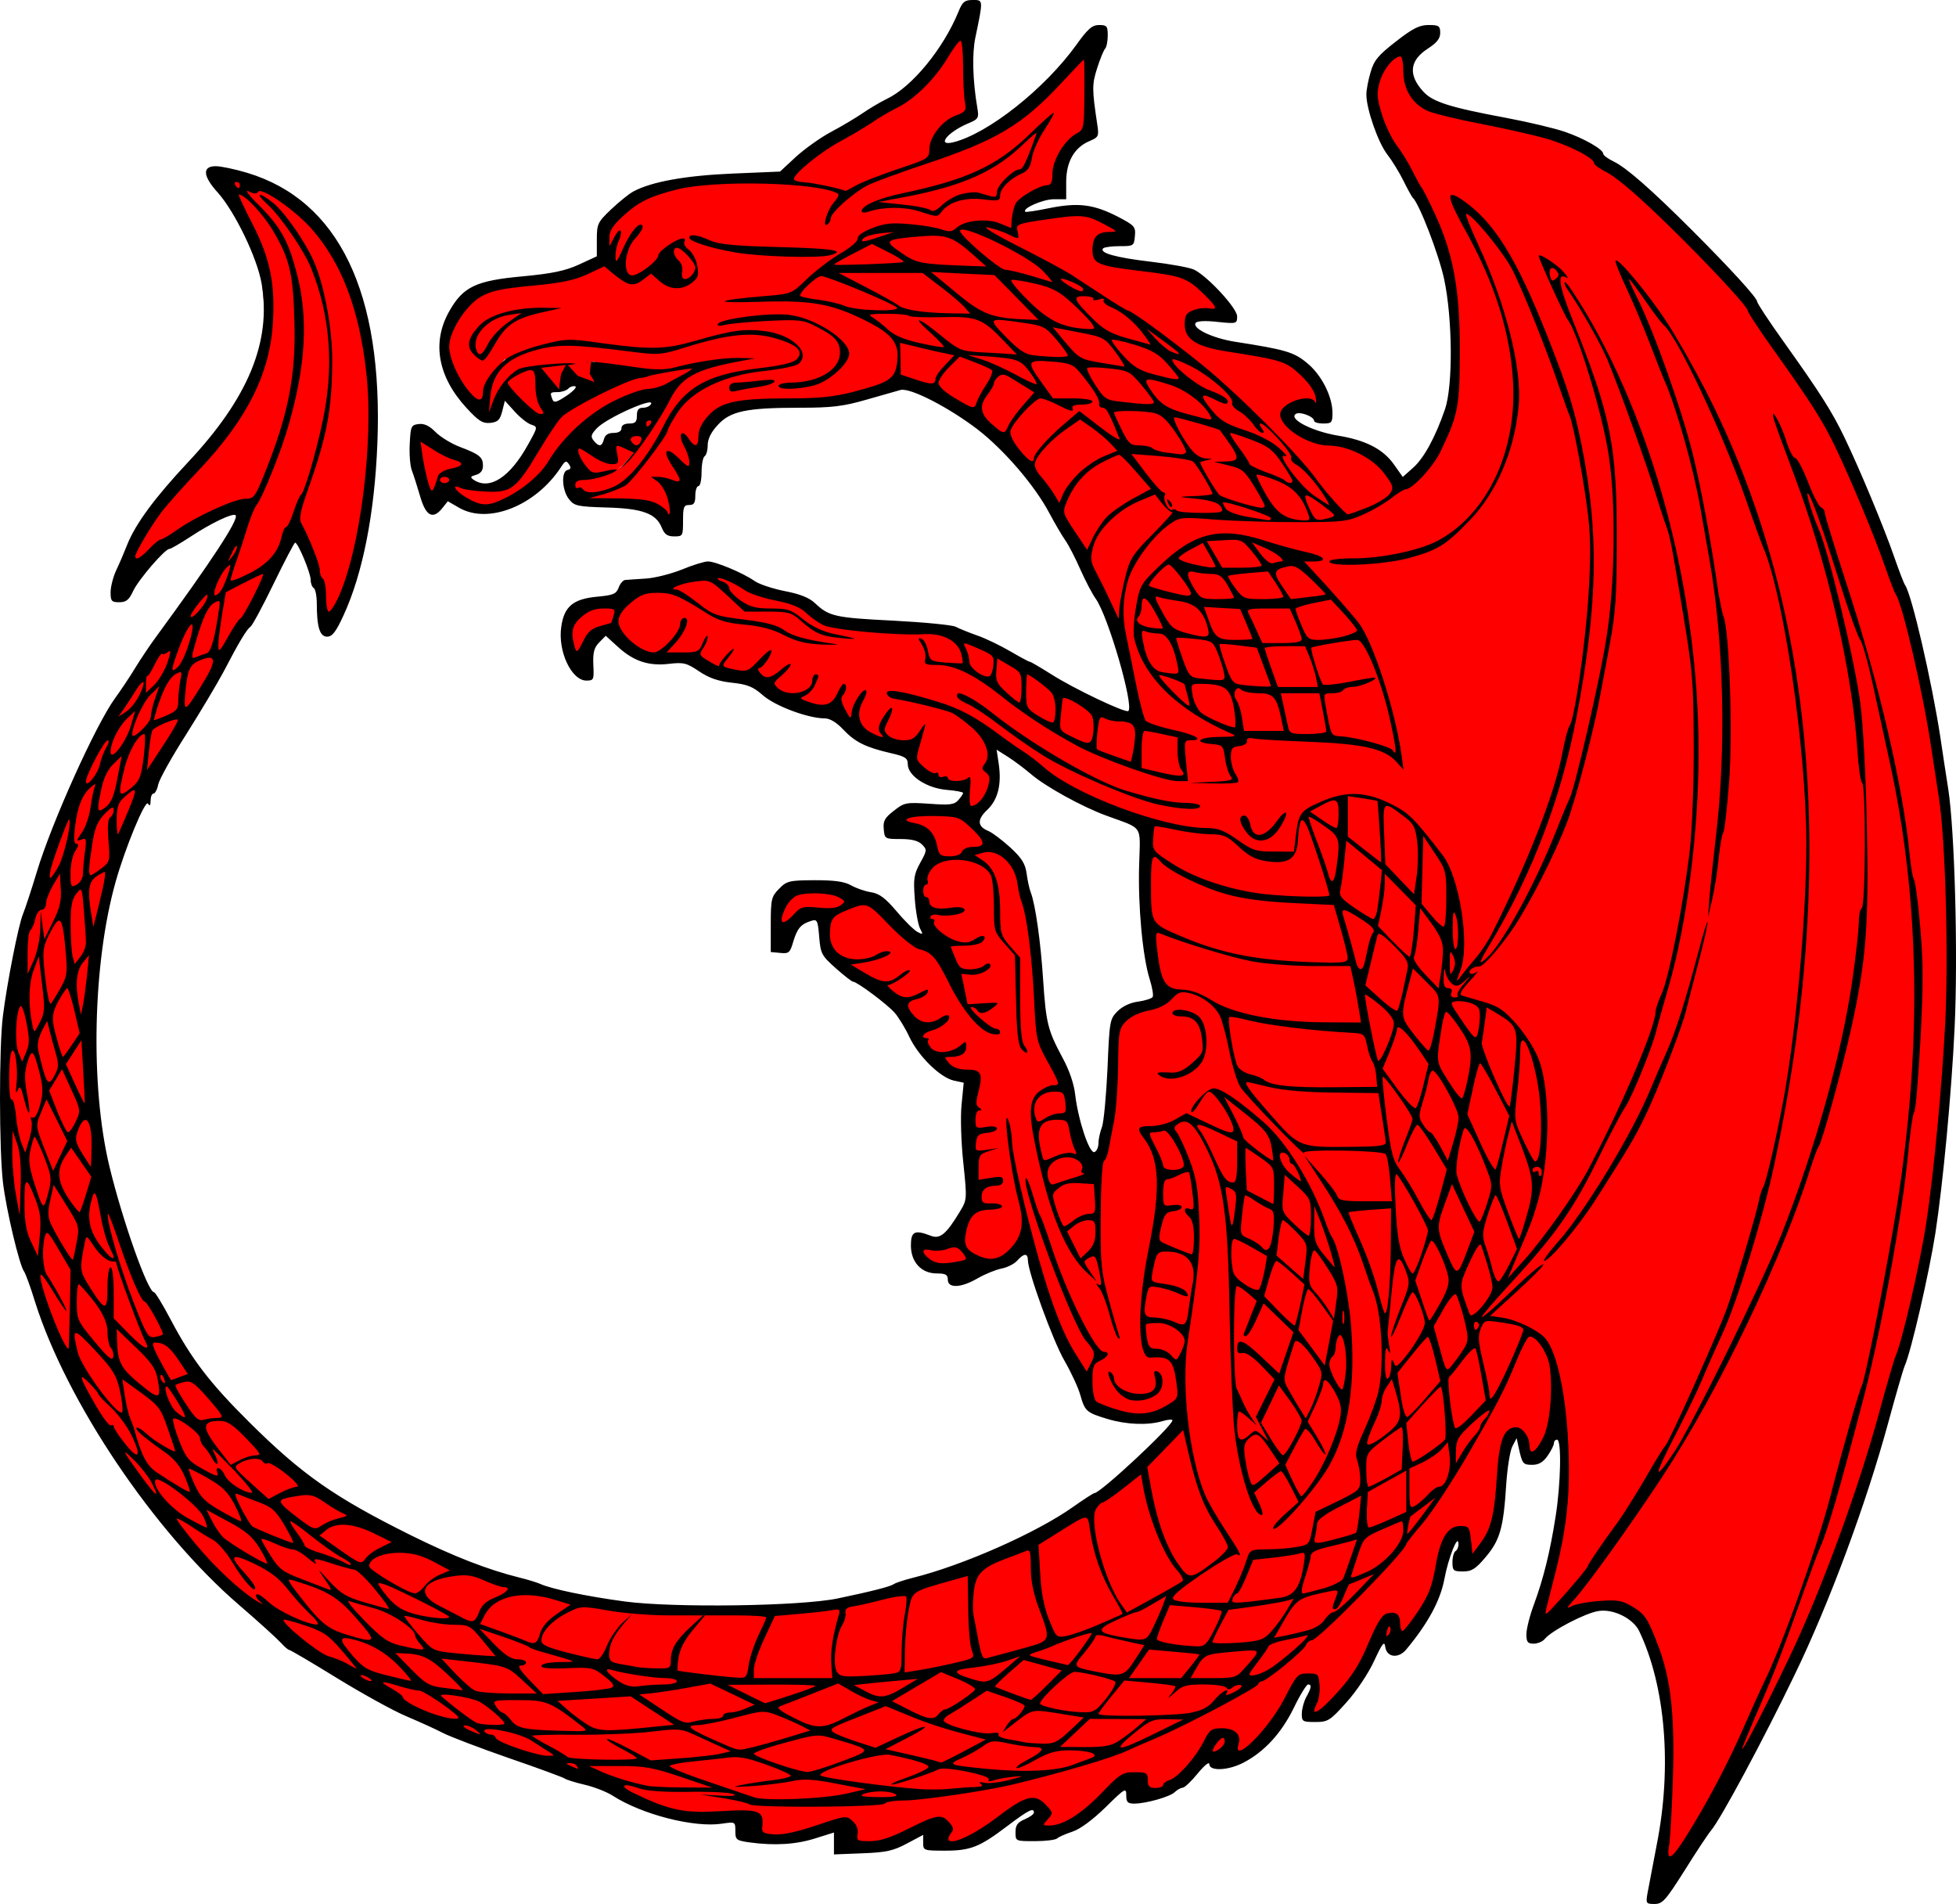 <?xml version="1.0" encoding="UTF-8"?>
<svg width="156.32mm" height="152.13mm" fill-rule="evenodd" stroke-linejoin="round" stroke-width="28.222" preserveAspectRatio="xMidYMid" version="1.2" viewBox="0 0 15632 15213" xml:space="preserve" xmlns="http://www.w3.org/2000/svg" xmlns:ooo="http://xml.openoffice.org/svg/export">
 
 <defs class="TextShapeIndex">
  
 </defs>
 <defs class="EmbeddedBulletChars">
  
  
  
  
  
  
  
  
  
  
 </defs>
 
 
<g><path d="m5345.8 2015 36-48-30 4-29 96 33-3zm119-27-42-27zm91 199 4-6 11-27-7-21zm-36 44 5-1 3-4zm-163-161 3 133 25 6zm-1012 1279-185-75-125-148 2-49-101 234-80 1 63-260 49-100-34 41-42 146-90 100-207-227-34-264 53-223 86-149 283-115 391-32 392-130 112-6-43-165 29-173 212-170 376-120 453-41h339l126-108 140-110 504-330 337-223 312-394 62 171 44 408-54 115-204 159-17 107 293-107 506-329 335-373 83-18-17 188 19 338-16 146-158 168-103 265-106 63-170 102-10 91-6 21 38-7 280-61 333 31 196 139-238 61 42 133 244 25 369 85 261 181 108 146-131 6-143 30-6 91 89 61 125 25 202 41 239 55 232 110 154 181 25 207-102-55-119-36-65 78 18 67 136 79 209 36 261 122 244 175 26 83 66-43 254-296 53-96 94-459-50-637-115-448-170-426-280-464-61-313 231-325 104 17-49 258 181 218 357 78 664 140 319 162 170 146 615 570 417 482 225 339 17-4 439 683 428 1052 242 649 225 1247 55 1158-55 1047-192 1583-291 1102-561 1684-559 1080-671 1046 56-626 5-672-99-520-148-352-223-114 4 7-187 23 3-23-173 90-242 78 231-985-49-844-41 325-134 128-54 20-45-120-69-51-81 73-72 536-144 383-101 39-30-223-72 24-163 468-235 354h-163l-413 549-166 63v-156l30-122-71-32 16 34-227 284-232 289-322 35-175 110-255 198-279-130-303 318-345 111-14-212-57-54-359 237-341 125-119-154-312 149-307-28-61-130-275 96-445-49v5l-85-87-232-48-520-48-360-183-979-337-884-434-610-410-151-142-25 41-459-381-270-342-350-391-652-1118-322-1017-85-704 14-713 146-897 422-1205 482-868 482-619-4-3 180-274 208-420-416 155-265 158-308 280 71-289 261-352 472-516 360-766-57-622-147-352-170-327 270 42 179 73 299 241 241 371 204 636 46 757-193 1104-194 352-204-689-61-30-388 738-17-12-177 297-237 428-312 479-327 809-113 501-71 473 5 506 28 279 71 579 128 342 147 477 170 328 340 487 346 385 383 367 450 289-7 11 395 201 639 304 690 212 757 106 913 5 681-97 1442-463 739-510 339-342-8-15 35-160-315 51-284-81-159-229-115-261-188-489-3 7-32-101-23-59 2-4-56-174-126 90-101 77-150 17-80-60-59-81-46-124 114-461-21-603 8-140-176-86-286-320-281-350-423-291-8-222 75-101-164 29-280 107 26-231 159-86 348 33 103 63 85-24 344 261 129 86h35l-97-244 4-290 126-116h-2l-64-177-252-150 200-92 316 48 216 205 16 59-11 4 54-12 194 184 100 474 46 376 139 704 142 414 139 364 6 9 16-30 58-1 54-175 37-503 53-466 297-62 24-84-66-303-59-631-12-436-458-183-380-236-370-230-11 209 25 18 3 147-59 116-103 80-27-10-13-205h3l11-63-13 5-209 12-131-37-143-236-190-19-357-230-226-67-446-211-286-98-363-91-208-6-274-200 5-28-201 125-32 188-132-139-10-312 232-70 184-5-9 73 70-154 417-139 238-42 321 121 399 134 286 199 416 19 476 18 524 206 440 213 131 115 295 126-3-17 148 73-53-328-78-346-214-436-279-546-334-461-398-358-452-195-284 41-181 55-287 29-403 32-3-15-223 17-187 115-120 198-226 647-79-105-185-53-273-33-209-20 103-35-86 12-77-41 3-113 204-23 148-37 3-1-215 36-128-89 20-150 219 31 204-134 176-131 36 30-67 122-58 95 29-41 119-193 133-252 210-142-26-8-152 118-143 94-288 68-269 175-168 176-129 192-269 230-218 81-243-47-130-98-130 103-55-171-71-350 466 164-26 65v129l177 31 158-108 222-302 109-160 380-206 418-145 152-12 90-20-74 13-171 11-390-56-75-17-15 3v60l31 80 6 31-161-20-101 20-12 36-45 10-67-3zm627 379 4-5 32-30 11-7 38-54-73 79-13 14-39 24zm569-805-17 3h26zm1792 7017 141 7 154-41 124 185-148 61-164-17-101-58zm-1647-6884 141-51-48 10-168 73-51 44zm385-98 74-8 70-15-124 17-21 4zm313-75 14-55-4-9-17 66-2 1zm-20-124-82-52-119-44-76-1 78 15 97 34 104 53 3 5zm-521-100-204 51-137 40 35-7 248-63 165-20zm-542 133h2zm-660-63-162 12 261 11 96 10zm-248 19-116 40 186-45zm-362 126-57 70 138-98zm3662 3979 33-32-104 36zm3494-2939 55-53-27-2v-5l4-4-46 17z" fill="#f00"/><path d="m4683.8 2894c3-3 10-4 23-4zm-145 24 79 85 134 50-39-67 11-96c56 3 174 17 372 46 139 20 220 20 296 0 181-48 392-79 520-76l125 3-123 23c-356 66-468 128-560 309-73 149-278 447-343 503l-56 49 112-130-64-29c-85-40-86-40-69 46 13 67 8 75-47 75-33 0-101-28-151-63-50-34-96-62-102-62-29 0-5 70 44 133 52 67 61 69 163 46 59-14 98-16 86-5-36 33-184 77-259 77-47 0-70 12-70 39 0 21 10 32 23 24s30-3 38 11c25 40 138 29 251-22 120-57 272-243 389-477 150-302 335-417 754-466 185-22 285-44 313-72 62-64 8-118-169-169-186-53-373-35-711 70-201 63-222 65-433 38-460-59-583-62-751-19-253 66-366 177-384 382l-10 121 35-96c39-103 119-203 200-249 51-29 414-60 460-43zm-214 21 142 170 17-121 39-72zm8841 12192c8-44 42-222 75-394 123-621 69-1267-141-1705-48-100-207-179-324-160-104 15-376 157-429 222-17 22-58 39-90 39-48 0-58-13-58-75 0-41 26-147 59-235 77-209 130-422 174-704 42-262 49-616 12-616-14 0-25 12-25 28 0 15-22 60-50 100-36 52-71 73-123 73-75 0-80-7-109-138l-16-75-34 65c-19 36-40 171-49 300-22 350-49 447-162 582-82 98-114 118-183 118-77 0-85-6-85-74 0-40 11-81 25-89 14-9 24-34 23-58-2-86-81 111-113 284-32 169-130 351-303 559-63 77-157 66-169-19-7-51-23-30-89 112-46 100-141 242-221 331-132 147-148 157-250 157-101 0-108-4-107-69 1-37 17-97 36-131 41-74 45-100 14-100-12 0-65 85-115 189-100 203-235 349-400 435-121 64-274 71-274 13 0-23-39 9-92 73-51 63-105 114-121 115s-44 17-62 34c-37 38-231 93-326 93-52 0-63-12-63-67 0-62-10-57-166 97-104 101-203 174-264 194-54 18-110 42-122 54-13 12-93 22-179 22-154 0-154 0-154-71 0-57 16-79 74-104 40-17 73-41 73-53 0-43-44-20-211 106-224 170-295 198-501 198-169 0-173-2-173-63v-63l-130 69c-108 58-166 71-356 78l-227 9v-175l-150 47c-155 49-325 59-524 32-107-15-114-21-114-91 0-74-1-74-105-59-222 35-644-73-878-225-48-30-148-69-222-86s-147-40-160-50c-13-9-212-83-443-162-230-80-467-170-528-201-61-32-195-92-296-135-102-43-350-180-552-304-201-124-373-225-382-225-8 0-38-26-66-57-27-30-177-167-334-302-680-585-1380-1626-1631-2423-36-118-76-226-87-241-37-47-143-492-169-711-31-263-32-1076-1-1328 34-271 124-727 160-815 17-42 67-192 110-335 120-399 474-1184 628-1394 41-56 113-163 159-239 46-75 122-188 168-250 444-606 664-941 635-971-20-21-195 62-366 175-78 51-152 94-163 94-36 0-247 245-290 337-33 71-56 89-111 89-61 0-69-9-69-80 0-44 21-126 48-182 26-55 64-144 84-196 68-170 221-377 486-660 483-514 668-964 589-1428-35-205-214-575-351-728-119-131-125-210-16-210 42 0 156 24 252 53 733 221 1088 959 1040 2165-22 557-117 1040-271 1372-60 131-90 169-130 169-59 1-83-77-83-264 0-60-11-115-24-124-14-8-25-39-25-66 0-55-101-297-124-297-7 0-84 147-172 328-87 180-171 335-185 344-30 20-91 121-216 361-49 92-182 315-296 496-116 181-216 361-225 402-8 41-26 74-38 74-13 0-23 25-23 57-1 39-7 46-21 23-22-34-183 355-259 626-183 649-204 1631-49 2274 104 431 307 1004 356 1004 10 0 70 99 134 220 166 315 314 508 630 821 420 417 678 597 1287 900 346 171 613 275 873 340 62 15 133 37 161 49 93 42 373 100 677 141 389 52 1403 38 1701-24 268-56 422-95 450-115 14-10 80-32 147-49 399-98 995-361 1287-569 85-60 161-109 169-109 48 0 623-536 623-581 0-10-36-7-79 6-120 35-289 28-439-17-169-51-181-61-218-191-16-59-74-183-127-275-92-159-292-709-292-803-1-58-32-56-85 3-23 27-80 55-126 64s-131 44-189 77c-133 78-240 83-240 12 0-40-17-50-88-50-124 0-207-91-207-224 0-112 30-127 159-77 73 29 124-13 231-191 59-97 59-99 29-391-18-167-24-369-14-467l17-174-79-17c-110-25-281-193-355-348-33-71-86-157-117-193-58-67-300-248-333-249-10 0-72-49-139-108-113-101-121-116-132-251-11-132-16-142-64-127-83 26-111 60-143 165-26 90-35 98-104 91l-76-7v-219c0-204 5-224 66-286 61-63 82-68 283-69 157 0 237 10 291 40 40 23 113 49 161 56 68 11 115 47 204 152 64 76 139 150 167 165 45 24 47 22 21-27-15-30-35-137-42-238-12-160-7-195 43-286 55-99 56-106 15-147-29-30-82-44-171-44-125 0-128-1-135-79-6-65 7-90 81-147 83-66 98-68 282-56 164 12 200 8 233-29 21-24 38-49 38-57s-60-19-133-25c-159-14-309-113-309-205 0-49-20-62-139-89-198-46-281-87-377-188-53-57-107-89-147-89-133 0-396-98-494-184-80-70-126-88-249-101-108-12-182-37-262-91-99-67-124-73-239-60-163 20-285-21-410-136l-97-88-52 53c-41 42-51 79-47 180 6 118 3 125-55 125-120 0-231-236-201-432 23-160 95-220 284-238 131-12 155-22 174-72 12-33 36-61 53-62 18-2 90-6 162-11 73-4 202-37 290-72 87-36 181-65 209-65 61 0 281 92 372 156 37 26 146 62 242 81 121 23 196 53 241 96 112 106 160 117 625 140 249 13 474 35 500 49s103 45 170 69c68 23 187 81 266 127s149 84 157 84 82 44 165 96c178 115 602 317 622 297 45-47-163-761-261-897-26-36-81-140-122-232-40-92-95-198-122-236-26-37-82-133-125-213-116-221-361-506-574-671-230-176-539-336-617-316-29 8-152 43-274 78-184 53-274 64-532 64-426 0-554 27-655 138-53 57-80 112-80 161 0 40-11 81-25 89-13 9-24 66-24 128 0 61-11 110-25 110-13 0-25 35-25 76 0 58-10 75-48 75-44 0-50 16-50 125 0 122-2 126-70 126-55 0-78-16-100-70-46-113-153-153-441-161-233-7-258-12-301-67-56-71-63-222-11-233 27-6 30-18 11-46-21-31-31-28-65 26-202 306-578 456-811 323l-92-53-42 53c-76 96-133 68-179-92-23-79-53-173-67-209-13-35-21-131-16-213 7-139 11-148 72-156 45-5 86 15 135 65 39 39 127 93 194 118 158 60 184 82 184 151 0 37-19 62-55 72-46 13-49 19-19 40 128 85 290-20 435-283 78-140 78-140 25-158-29-9-89-56-132-104l-79-87-21 84c-18 70-35 86-95 93-62 6-94-15-191-120-229-249-278-523-138-771 111-197 213-246 588-280 234-22 340-44 449-94l143-66v-133c0-125 6-139 113-241 62-59 142-124 179-144 145-78 415-127 791-143l381-16 125-116c69-63 195-154 283-201 87-46 202-115 256-152s140-88 190-112c201-96 450-399 572-696 32-80 50-94 114-94 85 0 85-6 21 301-27 129-21 343 15 556 15 89 11 94-79 132-162 70-248 181-113 148 277-68 730-426 983-777 93-130 127-160 183-160 62 0 69 9 69 83 0 45-9 94-21 106-12 14-41 84-64 157-41 129-41 166 1 446 15 97 11 104-61 135-122 51-187 165-187 327v138h-101c-86 1-252 73-226 100 5 5 91-8 192-29 230-46 352-31 543 66 140 73 148 82 141 158-7 78-11 80-122 80-63 0-122 8-131 17-36 36 98 74 379 107 161 19 319 48 350 65 112 58 341 308 341 371 0 60-3 61-159 45-97-11-163-7-173 9-27 44 137 122 317 150 403 63 468 82 573 169 116 94 204 268 204 399 0 77-6 85-73 85-42 0-74-10-74-22 0-33-113-76-145-55-64 40 131 140 337 174 220 36 358 107 444 227l73 103 83-74c86-76 178-245 254-466 65-189 61-726-7-1043-44-201-200-604-251-649-7-7-41-68-74-135s-91-161-129-210c-73-93-168-366-167-479 0-36 15-117 34-179 27-94 61-135 202-244 134-105 188-132 261-132 82 0 93 7 93 63 0 45-27 79-98 125-147 95-160 210-37 344 74 82 212 126 658 209 186 35 399 86 475 113 152 52 305 140 305 175 0 12 38 40 86 63 100 49 298 222 627 551 301 301 517 537 517 567 0 13 96 159 215 325 286 401 383 552 483 761 123 255 317 722 397 953 38 110 77 211 87 226 53 73 214 770 282 1215 21 144 50 331 63 413 52 335 79 1326 51 1910-25 525-92 1236-153 1636-51 326-194 949-246 1065-12 28-71 231-131 452-176 647-470 1441-749 2017-251 521-589 1149-666 1241-24 28-119 171-212 320-152 240-177 269-241 269-67 0-70-5-57-82zm768-1326c62-142 134-301 159-353 142-282 430-1088 538-1507 100-388 227-832 247-870 30-55 204-948 282-1439 203-1284 183-2458-60-3558-27-125-84-384-125-576-42-194-90-368-108-389s-95-235-170-476c-144-458-236-711-252-694-9 9 47 189 88 280 80 177 288 1044 334 1391 23 167 45 590 53 1002 16 777-5 1058-126 1604-68 309-231 904-259 940-10 14-38 87-62 163-229 735-733 1784-1193 2484-247 375-592 856-698 972-64 70-67 79-20 54 31-16 131-35 221-41 142-11 179-5 263 45 102 61 123 94 209 320 98 260 130 548 115 1041-8 248-21 493-30 545-23 137 18 117 131-63 164-259 345-602 463-875zm-6348 756c37 41 39 56 13 88-17 21-24 46-16 55 35 35 211-50 397-192 220-168 293-184 381-89 56 61 57 64 13 113s-43 50 14 50c109-1 255-93 416-260 147-153 167-166 264-166 96 0 105 6 105 63 0 50 12 63 62 63 33 0 61-11 61-24 0-12 23-31 51-39 69-23 206-177 272-307 49-96 63-107 146-107 104 0 157 50 134 124-55 177 240-115 367-363 98-191 106-199 188-199 80 0 85 5 92 93 4 51-5 116-21 146-62 118 15 77 163-87 119-132 179-227 249-395 69-163 108-226 148-236 71-19 105 5 105 79 0 34 8 61 19 61 10 0 66-71 125-159 84-127 111-197 138-354 39-231 98-326 200-326 67 0 72 8 84 111l12 111 65-87c83-112 111-224 130-533 18-290 57-390 154-391 49-1 106 75 106 141 0 88 48 64 109-56 55-108 80-384 53-573-17-111-114-252-165-235-14 5-58 88-97 184-101 247-154 348-402 775-121 207-279 446-351 531-72 83-131 159-131 166 0 52-704 769-757 770-17 0-37 17-45 38-16 42-315 288-351 288-12 0-27 11-31 24-11 30-581 331-812 429-100 42-203 87-229 100-126 60-534 180-935 276-209 49-720 124-854 124-76 0-146 11-155 25-18 29-1052 35-1080 6-9-10-103-32-207-49l-189-30 160 9c107 6 142 1 105-13-30-12-191-20-357-17-194 3-334-7-394-28-138-49-165-20-37 41 283 136 399 159 692 141 301-18 343-3 330 118-6 53 4 61 95 68 67 5 187-21 339-73 232-78 238-79 288-33 32 30 46 67 39 104-9 52-2 56 99 56 78 0 166-28 308-100 226-113 264-120 325-50zm-668-265-236-45c-186-36-261-40-354-19-66 14-207 31-315 39-155 10-173 8-87-9 62-12 175-30 253-39 77-9 141-25 141-35s-89-51-198-89c-162-58-220-68-325-53-71 9-196 22-277 30s-156 23-166 33c-11 10 122 65 295 123 173 59 342 116 376 128 87 32 549 14 736-28zm238 40c-44-30-191-30-258 0-34 14 4 22 123 23 120 1 161-6 135-23zm684-82c-21-15-11-18 30-9 34 7 122-4 196-23 118-31 123-34 37-26-54 5-125 17-157 28-38 13-54 11-44-6 20-33-352-108-401-81-60 32-342 124-375 122-17-2 40-28 127-58 87-31 162-68 167-81 7-23-99-57-308-99-92-18-590 130-554 165 20 21 544 92 795 109 74 5 185 4 246-3 61-6 147-13 191-13 56-2 71-10 50-25zm-2403-58c-221-74-287-86-492-85h-236l98 45c88 40 228 84 369 113 27 6 155 12 283 13l234 1zm1237-301c-138-41-144-40-394 28-140 37-255 78-255 89 0 24 359 146 430 146 28 0 149-38 271-84 248-94 250-89-52-179zm2043 153c83-27-7-62-163-63-111 0-169 16-279 77-76 43-144 72-151 65-8-7 31-37 86-65 127-66 149-102 63-102-38 0-131-13-208-29-127-27-145-25-210 22-39 28-116 71-170 95-115 52-106 55 209 86 296 28 550 17 677-32 54-20 120-44 146-54zm-4107 62c-8-14-34-24-56-23-34 1-33 6 8 23 65 29 66 29 48 0zm3269-211-85-22c-233-59-371-103-535-171l-180-74-164 65c-264 103-279 111-264 136 8 14 89 48 180 78l166 54 194-91c239-111 277-99 51 17l-165 85 194 44c106 25 204 48 217 53 14 5 29 9 34 10 4 1 87-40 183-91zm-2789 149c0-7-56-41-125-77s-121-70-115-76 88 30 181 80l170 91 234-17c128-9 272-25 319-36l86-20-86-39c-47-21-137-63-201-92-107-50-131-52-344-26-126 15-393 26-592 25-200-2-363 2-363 8 0 5 58 41 129 78 71 38 140 78 152 91 24 23 555 32 555 10zm-845-142c-101-64-403-122-372-70 8 13 30 23 48 23 19 0 38 13 42 28 12 34 327 142 414 142 56 0 57-3 15-29-25-15-91-57-147-94zm5479 22c-48 64-41 87 15 51 27-17 49-46 49-63 0-44-25-39-64 12zm-3699 30c61-15 187-50 281-79l169-52-71-38c-40-21-124-57-186-82-113-42-122-41-341 17-125 33-261 60-302 60-103 0-67 31 142 123 201 88 169 83 308 51zm8268-700c253-525 558-1353 724-1968 60-220 119-423 131-451 53-116 196-739 246-1065 59-384 127-1103 152-1599 27-545 2-1466-50-1797-13-82-41-268-63-413-67-445-229-1141-282-1216-10-13-49-115-87-225-80-232-274-698-397-953-100-209-196-360-483-762-118-165-215-311-215-324 0-29-216-266-516-567-330-329-528-502-628-550-47-24-86-53-86-65 0-42-207-146-393-199-101-28-331-79-509-114-179-34-367-80-418-100-128-53-204-173-204-322 0-64-10-117-22-117-53 0-136 101-165 200-27 93-25 127 16 263 27 86 79 196 117 245 37 48 96 143 129 210s67 127 74 134c8 8 56 102 106 211 145 315 198 602 197 1093-1 442-13 506-153 798-58 123-226 305-282 305-12 0-63 31-112 70s-150 98-225 131c-123 56-168 61-517 61-209 1-508-9-664-20-274-22-285-20-367 37-132 92-291 307-333 451-41 145-46 283-14 435 12 56 46 225 76 376s66 289 79 306 110 50 218 74c183 40 257 84 141 84-50 0-51 8-36 163l16 163h-84c-109 0-600-173-805-284-223-121-425-253-612-402-209-166-367-242-502-242-96 0-107-5-96-49 7-28-5-79-27-113-33-52-33-59-3-47 20 8 43 51 51 97 15 79 21 83 143 93 69 5 129 8 133 5 5-3 0-35-9-73-25-102-145-167-293-159-225 13-735-34-812-73-40-20-103-65-139-100-45-43-120-72-241-96-96-18-205-55-242-80-84-58-205-112-219-97-6 6 12 19 40 27 28 9 51 33 51 52s41 63 92 99c73 50 121 63 243 63 134 0 161 9 258 88 67 54 155 96 231 112 213 44 225 50 77 37-160-14-212-36-330-140-73-65-98-72-264-72h-184l-138-128c-138-127-140-128-265-111-115 15-221 63-139 63 18 0 93 48 167 106 124 98 148 106 375 134 174 21 262 45 316 84 66 48 177 78 409 111 41 6-5 7-103 4-132-6-209-25-307-75-89-47-188-73-315-84-145-13-211-33-304-92-223-141-274-162-392-162-98 0-136 14-215 81-66 56-97 102-97 146-1 94 175 249 283 249 59 0 209-160 209-223 0-30 16-53 36-53 50 0 6 116-80 207l-64 69h129c122 0 131-4 163-82 19-44 35-64 36-42 1 20-15 62-36 91-34 50-32 57 51 106 48 29 83 44 78 34-4-11 25-53 65-94 71-74 68-43-5 44-46 54-40 60 76 82 85 16 100 10 180-76 47-52 92-88 99-81 18 19-65 143-95 143-14 0-11 17 6 38 43 53 84 47 170-27 42-36 76-54 76-40s-33 53-72 87c-69 59-71 64-30 103 85 76 274 35 274-61 0-27 12-49 25-49 31 0 31 8-3 83-15 35-51 72-79 86-49 22-46 25 39 54 117 40 179 18 219-74 18-41 41-74 51-74 28 0 22 61-8 92-19 19-14 51 18 112 44 82 45 82 53 21 8-70 92-195 115-172 8 8-4 49-27 89-55 98-30 197 64 246 85 45 120 49 81 10-32-33-17-85 46-170 55-72 60-28 9 72-33 64-33 77 2 111 21 22 77 40 123 40 69 0 94-16 136-82 28-44 45-59 37-31-7 28-28 100-44 159-31 106-30 111 37 170 38 33 79 54 92 46 12-8 23-1 23 15s16 22 37 14c20-7 37-3 37 10 0 33 131 32 163-2 19-18 23 11 14 100-6 70-2 127 10 126 48-1 111-73 133-153 20-68 16-90-16-115-34-25-35-37-10-68 56-68 10-195-104-293-57-49-126-100-153-113-44-23-341-96-466-115-26-3-52-22-58-40-14-44 122-23 396 61 189 57 311 123 512 273 56 42 136 98 180 126 44 27 117 84 164 125 245 221 958 487 1304 488 91 0 140 20 246 94 119 85 147 94 292 94l159 1 15-125c22-184 36-203 208-277 198-86 360-79 565 27 133 68 176 112 400 402 136 176 220 713 144 917-39 104-38 106 3 50 24-32 77-97 117-143s98-133 128-192c285-564 504-1125 563-1437 21-110 47-211 59-226 39-49 124-625 151-1031 19-295 19-470-1-642-31-268-117-732-149-807-12-28-47-124-77-213-106-313-297-791-383-957-76-147-342-466-368-440-5 6 39 116 99 246 222 479 351 995 322 1289-34 357-177 690-389 909-193 201-257 241-490 304-203 56-634 74-634 27 0-15 85-25 203-25 216 0 518-64 659-138 402-212 642-723 605-1291-24-383-146-768-373-1178-159-286-167-348-35-259 256 174 436 463 689 1104 163 416 206 554 268 856 140 702 131 1272-40 2172-120 636-347 1238-675 1788-109 182-117 206-43 139 128-117 385-586 550-1004 48-122 97-240 109-262 42-76 246-962 297-1288 71-446 78-1099 16-1478-53-337-247-969-324-1066-27-34-233-486-233-512 0-25 143 66 197 127 33 37 46 59 27 48-80-48-65 58 49 342 307 769 353 997 351 1775 0 425-10 564-54 802-30 158-67 356-82 438-47 257-194 819-260 991-96 253-291 636-422 835-113 168-251 325-283 321-37-5-87 30-74 50 9 14 31 11 55-7 23-18-2 16-55 73-69 75-87 107-62 116 19 6 98 29 175 51 117 34 159 63 265 182 71 82 146 201 175 281 97 262 88 822-19 1167-38 126-48 149-166 426l-63 150 135-150c143-158 404-526 497-699 267-500 548-1156 548-1280 0-21 22-86 49-144 60-132 181-756 226-1159 18-169 32-538 30-840-2-500-8-578-93-1084-88-533-98-581-138-683-10-28-47-141-81-251-69-225-286-826-376-1044-53-128-214-412-321-566-22-31-30-57-18-57s89 116 173 257c559 950 894 2264 893 3503 0 634-93 1361-237 1860-49 170-94 330-100 358-30 127-191 524-246 607-34 51-126 226-205 388-210 432-350 633-728 1041-124 134-221 248-216 254 5 5 68-47 140-115 226-218 340-316 351-304 6 7-87 101-207 211l-218 199 102 15c115 18 287 103 341 167 92 112 164 446 182 856 17 377-11 650-104 1016-32 125-65 254-73 289-13 55-3 50 79-41 124-135 254-290 254-304 0-12 120-189 240-351 44-61 143-219 221-352 77-134 148-249 157-256 27-19 410-874 490-1090 59-159 235-749 258-865 9-48 25-98 35-113 20-27 97-355 158-676 103-543 189-1493 187-2080-2-751-182-1980-345-2356-12-27-74-197-136-376-193-551-550-1309-660-1401-18-15-84-103-149-197-64-93-121-169-126-169-7 0 21 65 62 145 136 269 367 920 453 1279 62 255 141 682 189 1021 16 110 39 222 50 250 47 113 75 934 45 1323-16 210-37 393-47 406-11 14-26 104-36 200-9 96-32 244-51 327l-35 150 12-163c7-90 30-298 49-464 87-710 67-1571-50-2237-20-114-54-305-75-426-56-314-189-784-282-996-13-27-66-163-119-301s-137-335-185-438c-49-103-89-201-89-220 0-52 264 262 413 493 76 116 213 358 306 539 874 1698 1060 3796 549 6192-90 422-294 1089-411 1341-55 118-127 281-161 364s-134 290-223 461c-171 330-171 376 0 120 140-211 700-1347 851-1727 272-690 486-1454 569-2040 28-194 51-400 51-456s10-109 24-117c31-20 34-981 3-1001-13-7-30-130-39-271-41-627-241-1494-508-2197-81-215-153-413-160-441-29-113 58 39 100 175 24 76 55 138 71 138s62 86 103 191c40 105 87 196 104 204 17 6 31 27 31 46s77 268 170 555c259 788 456 1634 508 2175 9 96 25 186 35 200s33 183 49 376c25 279 26 464 2 901-16 302-38 562-49 576-12 15-34 167-50 340-45 476-216 1416-354 1942-195 743-286 1059-350 1203-18 41-71 183-117 313-180 507-238 659-361 945-71 163-133 313-140 334-27 86 159-270 366-702zm-1098-4566c36-87 92-215 123-284 69-151 158-430 255-801 40-152 73-259 74-238 1 20-32 167-74 325-42 159-86 330-98 381-33 136-225 634-326 841-85 176-126 245-397 670-133 209-368 489-411 489-13 0 32-63 100-140 223-248 604-875 754-1243zm-3250-2176c18 0 41 34 48 76 23 115 115 103 211-30 87-121 105-71 20 57-76 115-187 130-261 33-60-77-67-136-18-136zm-1609-480c-96-60-252-169-349-243-97-75-212-151-257-170s-82-46-82-60c0-13 5-24 11-24 45 0 157 66 285 168 308 244 815 538 1052 610 221 66 370 98 479 98 64 1 117 12 117 26 0 34-152 28-340-14-209-47-703-258-916-391zm1350 211c159-8 176-13 148-47-16-21-37-86-44-143-13-100-18-105-106-112-151-13-105-55 61-57 132-1 145-6 92-28-430-188-700-453-772-758-10-40-4-152 14-251 29-169 37-184 179-321 283-275 490-327 850-210 102 33 248 73 326 90 152 32 190 76 65 76h-76l178 194c97 107 213 240 256 295 115 146 294 699 345 1064l15 111-58-64c-95-104-261-142-694-159-217-8-419-20-449-27-37-7-54-1-50 21 4 18-22 35-61 40-58 6-68 19-68 88 0 44 17 104 36 133 20 29 29 59 21 68-9 8-99 13-202 10l-187-5zm1420-509c-68-305-201-625-258-625-56 0-356 51-367 62-11 12 69 268 91 293 8 10 98 2 200-18 101-20 195-36 209-36 55 2-103 73-164 74-37 0-73 12-82 26-8 14-47 25-87 25-68 0-70 5-57 81 49 272 42 257 133 264 120 8 390 82 407 111 36 59 29-14-25-257zm-534-57-28-142h-308l21 94c11 52 26 125 35 163 13 66 20 69 161 69 81 0 147-10 147-21s-13-85-28-163zm-329 77c-38-188-64-219-185-219-62 0-125-13-141-30-39-39-71 43-34 88 14 18 34 79 43 138l16 105h318zm-374-50c-27-210-67-244-282-244-69 0-71 3-55 94 9 52 40 113 68 137 45 37 213 111 266 118 9 1 10-46 3-105zm-378-150c-12-45-23-84-23-88 0-14-182-82-203-75-20 7 210 244 238 244 6 0 1-37-12-81zm609-233-56-150-145-18c-79-10-148-15-152-10-5 4 16 77 46 161 48 137 61 155 129 163 103 14 235 19 235 11 0-5-26-75-57-157zm418 90c-8-41-31-114-51-163l-37-89h-161c-89 0-161 7-161 16s23 82 53 163l52 147h319zm-737-46c-8-37-31-109-52-159-35-85-44-91-178-105-78-8-145-12-150-8-3 4 19 76 49 161 51 144 60 154 141 163 208 22 204 24 190-52zm-518-307c-34 0-81-7-104-16-36-15-40-5-24 80 28 153 79 233 155 245 138 20 137 22 121-56-32-162-85-253-148-253zm1140 45c-1-18-23-80-48-138l-48-107h-174c-158 0-172 4-152 44 12 24 42 86 65 138l43 94h157c109 0 157-9 157-31zm-443-127-49-114-144-8-145-9 35 98c51 149 74 166 220 166 73 0 132-4 132-9 0-6-22-61-49-124zm886 57c0-11-47-70-104-133l-105-113-142 28c-78 16-141 37-141 47 0 9 21 69 48 132 45 106 55 115 137 115 48 0 138-13 198-28s109-37 109-48zm-1426-235c-69-10-143-24-166-33-32-13-23 16 34 120 65 119 89 140 183 166 178 48 202 43 183-34-34-138-102-201-234-219zm-296 44c0 31-11 68-26 82-35 36 18 78 112 89 41 5 78 7 83 4s-23-62-61-130c-71-128-108-144-108-45zm687-170c-42-73-67-90-130-90-43 0-102-7-132-15-71-19-72 20-5 131 48 80 60 85 184 85 74 0 134-5 134-11s-23-51-51-100zm384-19-61-91-155 13c-85 8-159 18-163 22-6 5 20 49 56 98 64 85 73 88 225 88 87 0 159-9 159-19 0-11-28-61-61-111zm283-30c-105-99-134-114-191-100-108 25-114 47-40 157l70 103 135-16c75-8 138-18 142-21 4-4-48-58-116-123zm-1137-116c-32 0-173 154-157 170 13 13 251 75 303 79 17 1 31-7 31-18 0-35-151-231-177-231zm323-84-51-89-97 52c-53 28-96 60-96 70 0 11 46 31 103 45 120 29 191 37 191 20 0-6-23-50-50-98zm419 91c0-11-36-62-80-115-77-92-84-95-219-87l-139 8 124 212h157c86 0 157-8 157-18zm16-145-94-40 68 91c41 54 81 84 102 76 20-7 48-14 63-14 48 0-38-70-139-113zm-1159 9538c40-26 107-76 147-111l74-64-451-2-238 224 197 1c153 1 214-10 271-48zm295-63 221-109-126-2c-112-3-140 9-252 100-202 163-158 167 157 11zm-573-125-203-33c-220-34-203-38-377 98l-70 54 33-54c18-29 43-54 55-54 23 0 87-76 89-104 0-9-68-40-151-69l-152-52-124 81c-68 45-146 93-171 107-27 13-48 36-49 49-2 37 303 118 384 102 40-7 63-3 55 11-8 13 27 30 79 38 51 9 109 19 130 24 20 5 83 9 141 11 91 2 120-11 218-103zm-4862 98c-26-21-65-36-85-35-22 2-6 18 34 37 96 44 111 44 51-2zm345-237c-205 0-210 1-181 50 18 27 41 50 52 50 12 0 43 28 69 61 51 66 106 77 437 85 180 5 181 4 123-42-246-191-279-204-500-204zm1113 210 130-13-174-113-173-114-292 18-293 18 77 69c43 38 116 92 163 122 90 54 145 56 562 13zm1689-162 74-30-63-18c-35-10-107-44-161-76l-98-57-208 82c-114 45-229 90-254 99-35 13-11 33 111 96 175 89 232 88 415-9 61-31 144-71 184-87zm-3111-33c-72-39-345-80-308-46 78 71 251 201 283 213 49 19 221 22 221 5 0-22-129-135-196-172zm1943 110c0-14 25-26 55-26 31 0 87-15 126-32l71-30-177-85-177-84-176 32c-98 18-225 37-284 44l-107 11 179 119c158 106 188 118 254 98 42-12 112-22 156-22s80-11 80-25zm-2428-201c-24 0-99-17-165-37-147-46-163-38-50 24 46 26 85 56 85 67 0 26 132 96 258 137 98 32 185 44 185 25 0-26-275-216-313-216zm4201 151c32 0 233-135 241-161 3-12-57-49-133-80l-139-58-392 232 130 67c156 80 201 87 242 38 16-21 39-38 51-38zm2153-75c59-71 130-108 95-49-10 15 20 8 65-16 48-25 69-48 52-55-18-5-47 3-66 18-24 20-39 21-50 3-8-15-89-26-179-26-143 0-172 8-238 69-50 46-59 49-28 12 26-32 42-61 36-67-5-6-99-18-208-28l-198-18-103 126c-57 69-104 132-104 141 0 25 598 17 737-9 94-19 143-45 189-101zm-793-148c-24-21-261-78-326-78-41 0-274 215-274 253 0 23 207 67 336 70 92 3 110-8 194-111 50-64 82-124 70-134zm-2593 109c109-35 198-69 198-75s-158-11-351-10l-350 2 147 73c82 41 150 74 153 74s94-29 203-64zm2166-198-304-84-118 103c-64 56-114 106-110 110 7 8 262 102 285 106 6 1 65-52 129-116zm-1270 139 120-72-120 11c-66 5-181 17-255 24l-135 15 86 46c116 64 164 60 304-24zm-3043-64c-125-113-116-110-496-153l-148-17 111 119c61 64 133 127 160 138 27 12 148 21 270 22h221zm718 62c25-13 9-37-59-91-89-69-104-72-299-64-138 6-205 0-205-18 0-17 57-29 142-31 152-2 160 3-116-75-62-16-117-37-124-45-6-8-99-44-204-81l-193-65 117 122c86 88 138 122 187 122 38 0 69 12 69 25 0 14-19 25-42 25-30 0-10 33 67 114l110 114 258-17c142-9 274-25 292-35zm-1314-107c-140-131-201-161-343-166l-73-3 128 131c113 115 144 133 258 147 72 8 139 17 150 19 12 2-43-56-120-128zm1834 56c0-13-42-25-94-25-90 0-336-37-432-67-66-19-27 35 67 96 55 35 103 45 164 35 47-7 133-13 191-13 57 0 104-12 104-26zm2743-200-106 37c-59 20-179 44-267 54-174 18-176 42-7 93 119 36 130 32 306-120zm-5203 175c-20-13-48-24-61-24-14 0-8 11 12 24 20 14 48 24 62 24 13 0 8-10-13-24zm-141-312c-104-23-101 5 14 138 81 93 119 115 265 151 93 23 180 44 194 45 12 2-26-48-87-111-111-117-241-191-386-223zm3174 211c7-56 42-162 76-235 35-73 65-140 65-149s-111-16-244-16h-245l-98 117c-63 75-103 151-113 216-9 55-12 103-9 107 9 8 384 53 490 58 57 3 66-7 78-98zm661-13c-8-99 12-230 61-396 11-39 3-44-56-33-39 8-157 21-263 30l-193 17-84 179c-46 98-84 209-84 248v69h627zm506 75c51-10 56-26 56-171 0-87 10-218 24-290 13-72 19-141 13-151-7-12-93 0-191 25-98 26-206 50-240 54-42 6-60 22-55 51 5 25-8 69-28 101-48 78-75 304-43 364 23 43 47 48 217 39 105-6 217-15 247-22zm2365-53c41-51 73-95 70-97-4-3-95-13-204-22l-198-17-80 115-80 113h417zm346-119c-229 19-238 23-302 135l-44 76h181c166 0 187-5 242-69 150-168 153-162-77-142zm-715-52-128-28c-71-15-158-36-195-46-39-11-68-9-68 4s-40 70-88 129c-96 114-95 115 88 152 214 42 231 37 314-92zm1031 169c163-120 315-263 263-247-27 8-104 25-171 38-68 13-126 35-131 49s-41 67-81 119c-39 51-72 96-72 101 0 34 114-2 192-60zm-2561-24c174-40 175-41 150-105-14-36-27-184-28-329l-4-264-111 31c-341 96-329 88-360 237-15 74-29 217-31 319l-2 184 105-17c57-8 184-34 281-56zm-5173-301c-91-31-170-52-175-48-23 24 278 269 357 292 51 14 119 42 153 62s66 37 70 37c5 1-47-64-115-143-106-123-147-152-290-200zm2918 280c0-93 40-161 156-268l102-94h-271c-148 0-368-17-487-39-214-37-219-37-329 19-121 62-205 152-205 221 0 34 47 55 209 97 114 29 222 53 240 53 17 0 51-49 75-109s80-141 123-182l79-72-65 75c-85 99-120 170-120 248 0 53 15 65 93 78 51 9 109 19 129 23 20 5 89 10 154 11 110 3 117-1 117-61zm3365-218c8-17-192 47-327 106-27 13-83 32-124 45-70 22-67 25 87 62 88 21 165 39 172 40 6 1 51-51 98-115 48-65 90-127 94-138zm-423-201c-44-116-65-220-65-323 0-135-5-150-42-133-24 10-88 34-142 54-201 75-252 123-270 258-9 68-11 155-4 194 73 387 63 360 134 341 36-9 155-41 263-71 227-62 224-56 126-320zm-4445 258c-100-121-109-126-231-126-69 0-185-18-256-39-72-21-134-36-138-31-4 4 44 69 108 143 116 134 120 136 288 153 93 10 206 19 251 21l81 4zm-498 29c-23-25-41-56-42-69 0-55-195-183-332-219-80-21-169-47-195-57-28-10 27 59 120 154 144 147 190 179 295 203 189 43 202 42 154-12zm6402-265c-7-7-103-21-213-30l-199-17-52 122c-28 68-52 134-52 148 0 23 139 50 312 59 69 3 83-9 147-133 38-75 64-142 57-149zm-5446 180c16-54 61-106 134-156l110-75-110-34c-269-86-498-37-578 121l-35 68 154 55c83 30 175 64 201 76 82 37 100 29 124-55zm5964-180 59-98-60 17c-33 9-150 29-261 45l-200 27-64 120c-35 65-64 128-64 138s89 12 199 5c178-13 206-22 266-85 36-39 93-115 125-169zm-7429 61c-151-173-232-222-498-303-65-20-64-15 44 125 166 214 222 260 377 307 238 71 244 62 77-129zm6444-110 26-71-109 64c-60 37-119 66-133 66-12 0-86 30-164 66-160 74-149 99 58 134 186 32 189 31 244-81 28-59 64-138 78-178zm-324 72c4-3-32-70-79-149-92-156-154-336-181-521-20-136-2-138-275 33l-136 85 13 225c8 157 31 271 71 373 58 144 60 145 141 130 45-9 162-50 261-93 97-42 181-79 185-83zm1474 133c62-15 119-51 142-87 21-32 53-59 69-59 18 0 97-68 178-152l147-153-95 40c-52 22-98 40-102 40-3 0-24 44-46 100-22 54-50 100-64 100-31 0-31-6 1-90 24-66 23-66-55-51-238 49-257 61-350 218l-88 152 80-15c44-9 126-28 183-43zm640 2c-10 42-7 52 11 33 14-14 21-41 15-59-6-19-17-8-26 26zm-8784-330c-67-87-140-143-263-203-191-92-215-72-84 70 47 51 86 105 86 120 0 48-98-62-184-206-46-77-115-157-153-177s-116-68-174-108c-58-39-111-67-116-62-6 6 60 94 146 197 159 193 363 382 493 461 53 32 61 34 27 5-26-22-40-47-30-57 9-10 52 17 96 59 75 72 305 180 387 181 22 1 2-32-50-80-48-45-130-135-181-200zm1656 64c98-39 133-83 66-83-18 0-86-23-151-52-93-42-143-50-243-36-255 34-308 140-119 237 64 33 145 75 178 92 90 49 109 44 141-42 20-54 57-88 128-116zm-828-83c-58-26-105-38-105-27 0 10 36 61 80 113 57 66 115 103 203 127 125 34 283 48 283 25 0-12-257-145-461-238zm6278-135c-105-115-229-422-272-672l-16-94-143 113c-79 62-153 112-164 112s-35 23-52 51c-59 96 63 566 196 757l50 71 213-117c117-64 221-124 232-134 10-10-9-49-44-87zm-6576-5c-22-2-96-22-164-44-148-49-168-50-143-10 10 17-18 0-62-37-45-39-99-70-122-70s-88-22-146-49c-57-26-105-41-105-33 0 9 34 69 75 134 65 103 97 128 240 182 91 35 187 72 212 82 41 17 37 4-21-79-65-94-63-93 39 19 89 97 136 125 279 167 95 28 182 51 193 52 12 1-36-68-107-153-70-86-145-158-168-161zm7040 147c32-66 71-161 88-213 30-94 30-94 169-96 77 0 184-9 238-19 96-17 99-21 123-148l25-132 178-86c171-84 179-91 179-174 0-49-12-117-25-153-19-52-8-97 59-245 46-100 95-235 110-299 51-218 28-643-44-810-12-27-46-123-76-213-70-209-174-413-339-664l-131-201 123 138c68 76 131 157 138 181 13 38 48 44 226 44h212l-15-179c-8-98-24-188-35-198-31-30-669-40-652-11 30 57-468-457-510-526-25-42-65-171-88-288-23-118-57-243-75-280-42-83-145-160-247-182-65-14-88-6-139 50-40 43-102 75-181 90-72 13-143 47-181 84-58 60-62 79-65 357-2 162-16 362-33 445-16 82-36 184-43 225s-24 82-37 91c-14 8-25 197-26 438-3 386 3 444 62 662 35 131 73 261 83 288 11 33 9 41-8 25-13-14-44-99-67-188-24-90-61-185-83-211-25-29-28-41-8-29 26 17 30 3 17-64-34-169-37-174-90-146-47 26-47 28 7 107l54 80-70-63c-178-162-307-476-421-1028-54-257-46-362 30-424 36-28 86-52 111-52 61 0 60-3-44-193-88-160-90-171-107-517-18-341-58-650-99-756-11-27-26-93-33-147-22-158-155-277-273-245l-69 19 67 44c95 64 137 186 137 403 0 177 5 194 79 281l81 92v332c1 240 11 343 34 372 19 22 28 47 21 53-6 7-27-6-46-29-25-31-37-140-42-394l-9-353-83-94c-82-92-85-103-85-297 0-112-11-224-25-250-71-136-378-167-472-49-26 32-40 73-33 91 7 19 2 34-11 34-14 0-24 22-24 50s11 50 24 50c14 0 25 16 25 35 0 49 63 68 171 50 122-20 158 32 39 55-48 9-110 10-136 3-28-7-55-3-63 10-8 12-1 22 13 22 15 0 22 10 15 22-20 33 92 127 183 154 64 19 96 15 142-15 64-43 106-28 58 22-17 17-81 30-141 30s-109 4-109 8 16 46 36 93c30 76 47 88 118 88 45 0 96-14 112-30 15-16 36-22 46-12 31 32-78 93-153 85l-75-7 25 121 25 122 130-8c127-8 129-8 74 35-63 49-107 56-129 19-8-13-28-24-44-23-40 1 154 173 196 173 18 0 33 13 33 28 0 18-26 22-68 12-95-23-228-179-339-401-104-210-139-250-240-275-39-9-144-94-240-193-182-189-174-186-358-110-95 40-113 67-115 177-4 121 77 202 209 207 57 2 127-13 160-35 32-21 78-35 101-29 55 14-72 71-205 91l-98 15 115 69c138 82 189 86 276 16 36-30 73-47 80-39 15 14-136 117-173 117-12 0 6 22 40 50 75 60 120 63 216 12 62-32 69-32 58-1-8 20-46 43-86 52-84 19-90 57-21 133 58 63 138 69 213 17 29-21 59-28 66-16 19 31-59 96-138 117-67 17-95 61-39 61 15 0 20 7 11 17-9 9 2 37 24 62 45 51 166 39 237-23 39-35 43-34 43 13 0 54-44 81-129 81-49 0-49 2-7 51 30 33 76 50 141 50 115 0 131 32 93 176-22 86-22 111 5 128 24 16 25 21 1 22-17 0-30 32-30 73 0 70 4 73 86 59 53-8 86-3 86 13 0 15-36 31-80 35-67 6-81 19-88 78-7 68-5 70 86 57l94-14-80 25c-72 24-79 35-79 128v101l98-16c80-14 98-10 98 23 0 22-21 39-47 39-84 0-125 30-125 88 0 49 12 57 78 54 42-2 80 8 85 22 6 14-35 26-91 28-121 3-167 44-195 174-25 110-2 152 106 198 100 43 178 20 263-79 80-92 94-196 50-360-68-246-136-820-75-626 11 35 21 104 22 155 3 97 99 519 210 918 101 361 196 611 296 769l91 145 35-69c36-72 32-93-40-176-110-127-514-1212-483-1298 6-16 30 38 54 120s51 161 61 175 49 121 87 237c125 387 356 853 423 853 52 0 36 41-30 71-54 25-61 44-61 164 0 78 13 146 30 161 17 14 96 45 175 68 161 48 268 37 397-41 82-49 84-55 70-168-25-192-55-222-211-208-101 8-107-400-12-871 97-481 87-715-35-877-66-87-57-103 56-103 56 0 140-22 191-52l89-51 185 88c143 68 185 79 191 51 14-58-147-311-196-311-12 0-46 39-73 88-29 49-58 83-65 76-27-29 122-190 176-190 58 0 193 90 393 264 184 157 392 493 499 799 19 54 43 111 54 126 48 64 127 424 150 678 42 489-16 878-176 1154-106 184-406 520-443 498-11-8 29-59 90-114l112-100-62-123c-34-68-70-124-79-123-10 1-62 39-116 86l-98 85 42 90c23 49 32 89 18 89-73 0-183-346-219-689-14-138-31-561-38-940-13-775-49-1028-180-1292-97-198-155-251-224-209-42 28-45 39-18 71 18 22 63 118 100 214 54 141 70 230 79 451 12 263 0 403-92 1016-51 343 13 911 138 1213 22 54 95 181 161 281 121 183 143 226 97 198-14-9-140 62-281 158-186 127-249 182-228 202 15 16 115 27 230 27h204zm-938-1568c-57-64-101-184-57-157 14 10 27 32 27 49 0 62 95 122 197 125 113 3 154-38 131-132-12-44-7-57 18-48 53 18 56 130 5 176-50 46-143 69-219 53-29-6-75-36-102-66zm428-2550c56 3 102-18 169-78 87-77 90-87 76-195-16-127-64-176-167-176-38 0-69-12-69-25 0-51 162-27 217 32 66 71 74 276 15 362-74 108-245 163-330 106-41-27-24-32 89-26zm1058 3934c16-103 14-105-43-89-33 9-127 23-210 32l-150 16-55 134c-30 74-64 135-74 135-11 0-27 18-35 40-14 37 2 39 139 25 85-10 196-25 247-32 106-17 153-84 181-261zm-6901 77 78-33-133-71c-96-50-168-69-267-70-138-1-246 46-246 107 1 32 310 216 366 217 18 0 53-26 78-59 26-33 81-74 124-91zm7218 29c9-23 38-102 63-176l46-134-55 16c-30 9-113 29-184 46-87 20-129 42-130 68 0 21-21 98-45 170-27 78-35 132-19 132 14 0 88-19 166-41 79-22 149-59 158-81zm-923-248c0-19-43-98-95-177-100-150-155-296-222-584l-40-175-143 148-144 148 36 198c47 249 122 452 215 582 83 118 97 117 276-19 65-48 117-103 117-121zm1402-132c0-41-5-75-11-75s-77 30-158 65c-141 62-151 73-190 195-23 70-47 143-53 160-15 41-6 40 121-15 142-63 291-231 291-330zm-9389-72-176-95 45 90c25 50 65 108 90 131 61 55 339 220 350 208 5-5-22-61-61-124-55-89-110-136-248-210zm976 336c0-7-34-30-77-53-42-22-146-96-231-163-84-68-161-123-171-123s11 39 46 86c36 47 65 96 65 107 0 12 52 38 116 57s144 50 179 68c69 36 73 38 73 21zm328-173-143-70c-165-81-302-90-380-26l-53 44 166 117c158 111 168 114 200 69 17-27 72-67 121-90zm-1058-317c-64-24-138-52-163-63-40-16-37-3 18 109 35 69 76 136 93 148 32 20 290 126 321 130 10 2-20-61-66-139-71-119-102-148-203-185zm8766 242c6-6 17-75 26-153l14-143-176 91c-116 59-176 105-176 133-1 24-8 69-15 100-18 67-7 68 178 19 77-20 145-41 149-47zm633-279-98 74c-53 39-98 73-99 75-9 6-34 139-26 139 5 0 58-65 116-143zm-8760 163c70-16 73-21 30-38-27-12-94-51-148-89-98-68-125-70-302-34-78 17-64 42 90 159 127 96 134 98 191 60 33-22 95-48 139-58zm-1086-13c-44-91-358-332-382-292-30 51 111 220 248 299 79 44 151 81 160 81s-3-39-26-88zm9614-37v-330l-153 85-154 86-8 142c-3 78 4 142 16 142 13 0 85-28 161-62zm-9577-269c-80-46-149-80-153-75-4 4 17 61 47 127 44 97 81 135 201 205 81 47 157 86 168 86 11 1-12-58-49-130-55-104-98-147-214-213zm9840 68c53 0 97-128 83-247l-14-109-49 56c-27 30-96 78-154 106l-104 49v162c0 145 4 158 43 137 24-13 70-53 103-88 32-37 73-66 92-66zm-9128 0c23 0-14-43-86-101-70-56-136-95-149-87-11 8-29 2-37-11-21-36-111-31-181 8-58 33-57 33 83 161l142 128 93-49c52-27 112-49 135-49zm-1299-209c-111-110-101-87 55 127 121 165 150 183 84 53-23-45-86-127-139-180zm9636-346c13-72 4-116-39-195-56-101-96-131-97-70 0 17-28 91-61 166l-63 134 76 125c42 69 71 130 65 136s-41-41-78-105-75-108-86-95c-9 11-49 80-87 153l-69 131 57 125c32 69 65 126 72 126 8 0 51-55 96-122 90-136 189-369 214-509zm-9389 282c-177-125-245-183-230-198 8-8 44 15 82 50 56 54 227 155 227 136 0-4-27-85-60-180-54-159-72-182-211-284l-152-110 18 122c10 68 29 152 43 186 14 35 27 68 29 75 62 226 103 305 183 360 147 98 259 164 266 156 5-4-14-59-41-123-32-77-83-140-154-190zm555 148c-93-96-171-175-175-175s4 23 20 52c14 29 21 58 14 65-6 6-25-14-42-46s-45-73-64-91c-18-19-32-50-32-70 0-40-190-177-213-153-8 8 12 86 46 172 55 142 75 166 192 231 99 56 127 63 115 32-25-65 30-49 59 17 26 58 147 137 215 140 18 1-43-77-135-174zm8277-168c-92-136-112-147-171-93-41 37-46 64-32 159 9 63 26 141 38 173 20 58 20 58 129-37l107-96zm926 224 122-69 8-169c4-93 1-169-8-169-7 0-74 46-148 103-133 103-135 105-135 238 0 75 9 135 19 135s74-32 142-69zm-9114-319c-106-109-149-138-211-138-138 0-143 49-21 209l110 142 72-37c40-22 98-39 129-39 48 0 37-17-79-137zm9582 11c18-31-14-426-35-422-9 2-73 67-145 146l-129 144 16 155c9 84 25 154 36 154 10 0 70-34 131-77 61-42 118-87 126-100zm239-33c23-25 43-56 43-69 0-14 16-42 37-63 20-20 36-50 36-65 0-14-59 29-132 96-117 108-133 135-135 223l-1 101 54-91c30-49 74-109 98-132zm-10901-224c-55-51-100-99-100-107s-33-48-74-89c-91-93-77-45 56 185 53 92 107 163 119 155s22-4 22 9 42 76 92 139c111 140 134 100 46-77-33-67-106-164-161-215zm9517 108c0-17-41-88-90-157l-92-126-71 149-72 149 79 130c43 72 87 130 96 130 11 0 49-54 85-122 35-67 65-136 65-153zm754-223-33-110-40 59c-23 33-41 83-41 112s-21 97-46 151c-26 54-55 124-64 155-14 47-9 53 28 39 25-9 86-50 137-92 102-83 112-133 59-314zm-1168 332c42-39 48-38 97 7l52 47-50-97-51-98 74-150 75-150-107-111c-68-71-122-106-149-99-30 7-43-3-43-35 0-90 46-74 191 62l145 137 57-166 57-165-238-230-59 131c-32 72-70 131-84 131s-20-8-16-19c5-10 30-74 55-141l49-122-68-59c-37-33-78-59-91-59-30 0-31 761-1 820 12 24 34 72 49 107 14 34 46 91 69 125l42 62-62-56c-34-31-69-56-79-56-9 0-16 51-16 112 0 123 27 141 102 72zm1851-467c-18-108-40-207-48-220s-54 30-103 95c-49 66-97 125-108 133-17 12 14 295 44 399 7 25 47-2 130-88l119-124zm-10173 182c-111-127-141-148-193-135-33 8-65 19-71 24-6 6 31 74 82 151 76 117 101 139 145 127 30-9 79-15 111-15 51-1 44-15-74-152zm-334-100c-34 0 25 161 74 202 91 77 94 56 14-76-42-69-82-126-88-126zm9178-204c-91-134-153-187-167-143-97 307-94 285-40 384 28 50 69 120 92 155l40 64 34-67c19-37 51-119 69-184 34-112 32-120-28-209zm1e3 162-42-180c-23-98-50-177-59-173-10 4-68 70-129 147l-113 141 27 180c15 106 37 176 52 171 15-4 80-71 145-147zm-10754-249c-173-184-184-183-135 20 32 129 336 535 356 474 6-19-4-97-21-175-27-120-57-166-200-319zm330-19-154-148 3 97c4 167 31 219 183 343 156 129 172 124 140-44-14-79-51-133-172-248zm10895 304c70-135 192-418 192-446 0-25-50-41-199-62-107-16-114-13-142 54-23 59-18 110 21 272 27 111 49 221 49 245 1 67 19 52 79-63zm-1227-106c15-157-23-344-59-287-12 20-22 61-22 91s-11 62-25 70c-13 9-25 37-25 63 0 49 76 200 102 200 8 1 21-61 29-137zm-9470 22c-7 6-5 24 4 39 24 40 38 32 22-12-8-21-20-34-26-27zm216-9-74-111c-73-108-117-140-190-140-27 0-16 37 45 150 44 83 83 150 86 150 2 0 34-11 69-25zm9637-93c16 41 21 40 68-13 86-98 181-255 181-302 0-58-74-245-97-245-11 0-53 88-95 195-43 107-77 178-78 158 0-19 35-123 77-230 74-184 76-199 43-288-62-166-87-130-116 171-15 156-29 294-31 308-2 13 4 64 12 113 12 65 10 75-8 37s-24-15-25 96c-1 90 7 139 23 130 14-9 25-52 26-96 1-58 6-67 20-34zm561-354c-24-92-52-177-64-189-11-11-56 42-99 118l-78 138 40 146c64 234 57 226 122 144 33-40 73-100 91-132 26-48 23-87-12-225zm-1135-104c-50-70-99-127-108-127s-31 74-48 164l-30 164 105 141 104 141 34-178 33-179zm-9678 342c-14-15-27-73-27-130 0-94-70-213-223-375-14-15-22 36-22 130 0 151 3 157 141 324 107 129 143 159 150 124 4-25-4-58-19-73zm8582-54c0-63-117-144-208-144-50 0-94 4-100 10-5 6-3 52 5 103 13 80 24 93 82 93 36 0 86 22 110 49 44 50 45 50 78-15 19-36 33-79 33-96zm-8910-254 6-315-95-162c-84-144-96-156-110-105-26 100-17 258 17 309 66 98 168 288 155 288-6 0-52-68-103-152-49-83-95-146-102-140-31 32 180 593 223 593 1 0 6-143 9-316zm375-359c0-15-8-25-18-23-43 9-111-41-166-124-57-86-59-87-71-28-43 214-41 229 35 350 128 204 146 205 146 14 0-94 11-166 25-166s25 85 25 204v204l123 126c120 122 177 145 126 51-37-68-225-577-225-608zm369 558c0-31-126-259-144-259-28 0-114-198-212-489-46-138-85-233-85-212-3 81 103 439 209 711 104 265 116 282 172 271 33-6 60-16 60-22zm10504-96c-14-9-26 1-26 23 0 44 15 51 36 16 8-13 4-30-10-39zm-2274-307c33-165-42-257-211-257-73 0-80 10-110 165-15 77-14 79 100 94 112 16 182 51 182 93 0 11-30 5-68-14-37-18-107-41-156-50-85-16-89-13-105 64-30 153-22 174 64 175 44 1 113 16 155 34 90 41 101 31 118-110 8-62 21-149 31-194zm893 6-103-94c-57-52-111-94-121-94s-36 63-58 140l-40 141 118 122c65 67 122 117 127 112s25-81 44-168zm303 263c0 48 6 68 12 44s6-63 0-88c-6-24-12-5-12 44zm847-321c-22-113-117-312-138-290-11 12-44 88-73 169l-53 148 53 159c28 89 55 160 60 160s44-63 87-140c55-98 74-159 64-206zm-1068-214c-13-9-30 48-38 128-13 127-8 151 42 206 33 35 79 96 104 137l46 74 18-132c18-122 14-140-65-265-46-74-94-141-107-148zm1421 295c0-44-39-188-91-337-8-23-44 30-93 138-85 187-85 178 2 414 18 50 181-142 182-215zm-811-631-166 12c-92 7-170 16-173 19-4 3 36 100 88 216 53 116 115 289 140 386 24 96 50 187 58 200 25 41 48-205 51-529zm-993 380c-2 0-55-32-119-68-63-37-127-68-141-68-29 0-32 176-6 270 16 56 174 159 204 133 9-8 28-70 42-139s23-126 20-128zm1940 65 60-121-79-216c-43-118-85-214-92-214s-35 71-63 157c-43 135-46 167-20 243 18 49 44 136 58 195 15 60 38 101 51 93s51-70 85-137zm-1811-351c-9 0-24 63-34 141l-17 142 107 94 106 93 18-140c18-138 17-142-72-235-50-52-98-95-108-95zm1159 83c0-39-219-429-251-450-14-8-16 103-7 270 11 209 28 317 67 404 28 65 59 119 69 119s42-70 70-155c29-85 52-171 52-188zm320 145 51-135-90-191-89-190-59 162c-66 181-65 201 28 415 71 164 76 162 159-61zm-1099 17c-21-72-59-182-84-244l-45-114-1 146c-1 128 8 158 78 244 44 54 82 98 85 98 3 1-12-58-33-130zm-2946 8c-36-40-55-44-115-23-40 15-100 19-133 10-76-19-79 19-6 73 40 30 85 37 164 27 60-8 114-20 121-27 6-7-7-34-31-60zm-7154-369-104-166-27 122c-22 98-20 137 9 198 48 100 162 287 171 278 4-3 17-64 30-136 24-127 23-132-79-296zm376 408c0-5-17-43-37-84-20-42-50-143-64-224-38-209-50-235-72-159-43 142-26 249 56 363 68 94 117 138 117 104zm7787-292c-32 0-83 20-113 46l-55 44 108 216 60-57c42-41 59-84 59-153 0-85-7-96-59-96zm-8411-163c-75-194-90-189-89 27 0 152 13 225 54 312l53 112 15-163c12-128 5-189-33-288zm9220 138c-49-42-47-84 3-65 35 13 38-2 22-129-9-79-22-153-27-162-6-9-41 0-78 19-37 20-81 36-98 36-20 0-31 38-31 109 0 106 2 108 74 97 42-6 74 0 74 15s-31 30-68 34c-58 7-72 25-95 121-25 104-23 115 25 136 91 41 199 83 217 87 11 1 19-58 19-132 0-89-12-145-37-166zm637-67c-26-9-77-39-115-65-38-27-73-45-77-40s-15 78-24 162c-16 153-16 154 58 184 40 18 86 48 102 68 46 56 78 2 91-153 9-119 4-141-35-156zm2022-485-82-212-26 100c-15 55-39 171-54 258-26 150-23 168 51 370 43 116 82 211 87 211 4 0 30-77 57-171 68-230 63-305-33-556zm-1791 311-105-96-12 148c-13 147-12 150 85 243 55 53 107 95 117 95 11 1 19-65 19-146 0-142-4-151-104-244zm-1672 216c53 0 56-10 49-119l-8-119-112-7c-81-6-128 4-169 39-57 46-57 46-15 177 23 71 50 129 59 129 9-1 44-23 78-50s87-50 118-50zm1138-200c-45-24-49-21-39 43 6 38 18 113 25 166 19 120 26 112 46-52 15-114 11-134-32-157zm2050 103c41-134 41-136-20-292-82-210-157-334-171-286-40 123-68 309-56 359 31 124 166 399 185 377 11-13 39-84 62-158zm-326-259-107-177c-58-97-116-177-127-179-12-1-49 69-83 155-34 87-67 153-72 147-6-6 17-81 51-168 35-87 64-168 64-181 0-34-224-350-238-336-6 6 8 157 31 334 35 274 51 336 108 410 36 48 104 158 149 244 46 87 91 157 100 157s40-92 70-203zm-11427-209-35-100-3 174c0 96 13 248 30 339l30 164 7-238c5-162-4-270-29-339zm594 268-81-116-80-116-39 57c-79 114-75 204 13 342 46 69 88 120 94 115 6-7 30-73 52-147zm-378-161c-37-93-71-164-76-158-7 5-21 54-33 106-17 75-10 132 30 260 72 224 75 227 112 86 30-117 28-135-33-294zm9830 233c0-148-1-149-109-225-60-42-113-77-117-77s-4 77 0 170l9 169 102 53c57 29 105 54 108 56 4 2 7-63 7-146zm-1520-99c-19-1-25-14-17-28 26-43-38-100-112-100-105 0-179 74-158 160 13 51 27 65 57 52 23-9 90-31 151-49 60-18 96-33 79-35zm1225-255-153-73c-160-77-199-79-139-6 19 24 68 117 108 206 75 168 99 200 153 201 22 0 31-49 31-164zm436 178c-10 0-18-16-18-35s-17-42-37-50c-71-27-40 92 43 162 44 37 83 66 85 63 4-4-7-36-24-73s-38-67-49-67zm1999 62c0-20-17-37-37-37-21 0-37 12-37 26 0 15 11 20 25 11 13-8 24-3 24 12 0 14 6 26 13 26 6 0 12-17 12-38zm-260-444-109-210c-60-116-117-210-124-210-9 0-35 91-58 203l-44 204 106 234c58 130 113 221 121 204s36-119 61-228zm-11607 34-83-166-39 93c-50 120-50 115 26 311l66 167 56-119 57-119zm8846 84c-18 7-54 13-80 13-43 0-43 8 14 117 34 64 61 132 61 150 0 41 137 46 162 7 25-42-117-302-157-287zm-8682 10c-21 59-14 88 40 175 36 57 66 104 67 104s4-71 6-157c5-226-55-292-113-122zm11692-197c-19-334-162-718-162-437 0 69-11 217-25 331-24 197-23 212 41 350 36 79 78 160 92 179 44 56 70-150 54-423zm-3739 367c34 14 37 8 17-31-13-26-32-90-41-142-15-86-23-94-98-94-145 0-177 72-122 282 15 53 7 53 115 6 48-20 106-29 129-21zm1593-35c-18-113-49-153-238-301l-144-114 77 148c41 81 76 161 76 176 0 21 209 182 238 184 3 0-1-42-9-93zm1492-248c1-69-176-387-208-376-14 4-28 35-32 68-5 33-25 115-46 180-34 110-34 126 2 182 22 34 48 62 58 62s46 51 80 114l60 113 43-144c24-80 43-170 43-199zm-2850 74c14-39 34-249 44-465 16-380 18-397 79-459 40-40 102-70 166-78 56-8 109-25 116-37 8-12-3-76-23-140-57-178-95-589-85-914 9-329 39-284-262-395-197-72-493-236-606-335-51-43-132-104-181-135l-90-57 17 113c24 165-6 286-92 368-83 78-79 133 10 169 31 13 109 72 174 131 93 86 120 130 131 209 7 55 22 123 33 151 37 94 80 400 99 701 23 343 37 399 154 618 54 98 93 211 102 297 25 207 114 473 154 458 18-7 32-39 32-71s13-90 28-129zm-8556-51c-9-25-5-34 11-24 15 9 39-31 58-99 25-94 25-139 0-244-50-201-66-216-101-97-24 80-24 136-3 247 35 177 17 211-23 45-25-99-34-112-51-72-15 34-18 22-11-42 16-127-10-311-37-268-28 44-28 403 0 386 11-7 27 51 34 130s27 177 44 219l30 75 32-107c18-60 26-126 17-149zm10792-45-27-175-350-4c-224-2-409-18-516-43-92-23-173-41-179-41-35 0 11 65 187 265 228 258 225 257 651 252 225-2 270-9 266-41-2-20-17-116-32-213zm-10437 51c40-85 39-91-35-252l-75-165-51 85-52 85 65 167c36 92 75 167 86 167 12 0 40-39 62-87zm7860-64c51 0 57-9 48-87-9-79-18-87-85-87-126 0-194 95-151 211 14 37 21 37 73 3 32-22 84-40 115-40zm2951-395-74-109c-94-139-177-219-178-170 0 20-26 99-57 176l-58 141 123 168c68 92 132 158 143 146 12-11 39-95 61-187zm546-404-81-48-15 116c-8 65-20 138-24 164-10 44 202 532 222 512 5-5 22-141 38-303 32-328 29-339-140-441zm-11312 214-62 96-62 95 72 159c40 88 75 157 78 154 2-3-3-118-12-255zm11013-100c-50-75-99-132-108-126-8 5-22 53-31 104-49 310-51 286 50 449 52 84 102 146 111 137s28-76 43-149c43-211 34-268-65-415zm-665 387c-4-48-18-99-30-115-13-16-33-73-43-127-21-98-22-98-143-105-285-15-647-59-792-96-86-22-161-35-166-29-18 18 37 346 67 395 16 27 64 56 105 64 40 9 89 29 107 44 55 45 221 62 570 58l332-3zm-10557-16c27-52 28-83 3-169-17-58-39-139-49-180l-19-75-44 83c-27 54-37 109-27 151 66 281 79 299 136 190zm10698-404c0-35-39-87-110-147-62-51-116-89-120-83-9 8 72 424 101 523 13 45 127-214 129-293zm-10929-10c-18-91-39-144-50-127-35 58-44 291-14 367l30 75 33-78c27-66 27-107 1-237zm362 183 64-95-42-180c-24-100-50-181-57-181s-39 46-70 102c-43 78-52 123-40 193 15 83 67 255 76 255 2 0 34-42 69-94zm10828-504-109-109-25 97c-76 288-76 287 32 428 55 71 108 130 117 131s28-57 42-130c60-321 62-298-57-417zm426 279c2-67-10-86-63-108-37-14-92-22-124-18-57 8-55 11 48 161 92 136 106 148 121 100 8-29 17-91 18-135zm-11517-486-41 113c-40 107-44 276-9 442 14 61 14 61 58-25 40-79 42-112 18-309zm10551 430c-9-56-27-157-42-226l-27-125h-286c-158 0-378-16-490-36-163-29-553-147-746-225-35-15-37 4-20 147 29 243 65 299 197 302 74 3 146 29 231 82 173 110 506 176 894 179l305 2zm-10164-288 14-150-48 59c-52 62-63 180-32 332l16 85 18-88c9-48 23-155 32-238zm10552-39c11-53-8-86-108-186-83-84-124-111-131-87-6 20-30 119-54 220l-44 183 121 109c66 60 127 102 135 92 7-9 25-73 41-142 14-69 33-154 40-189zm-10722-117c-28-319-44-337-138-151-43 86-49 128-35 267 18 168 37 278 51 278 4 0 36-50 71-112 59-101 64-129 51-282zm11173 233c60-67 60-70 7-22-51 45-69 49-102 24-23-17-46-59-53-92-8-45-11-36-14 32-3 71 6 94 36 94 25 0 34 14 25 37-9 24 1 38 27 38 22 0 32-8 23-17s14-51 51-94zm-258-478-92-125-15 180c-9 98-24 192-34 209-11 17 26 74 89 141l107 111 17-108c9-59 18-147 18-195 1-63-24-123-90-213zm172 257c-24-50-27-43-27 56 0 100 3 106 27 57 19-40 19-72 0-113zm-11292-216 4-141 14 111 15 112 69-140c54-108 68-168 62-262l-7-122-56 95c-30 53-55 118-55 145s-16 49-35 49-43 33-51 74c-9 41-27 81-39 90-13 8-22 89-22 182v167l49-109c27-62 50-171 52-251zm10611 147c9-48 27-101 41-118 17-22-9-52-94-106-141-91-166-95-143-20 26 84 86 299 101 363 16 67 49 74 66 13 6-25 19-83 29-132zm-10246-37c0-30-7-144-16-251-16-196-16-196-61-140-35 45-46 100-45 249 0 105 7 219 16 252l16 61 45-58c25-31 45-81 45-113zm10083 118c-1-23-26-128-56-231l-54-188-333-16c-222-11-397-34-527-71-196-54-468-190-528-263s-74-38-73 181c0 318-2 315 229 414 346 149 637 203 1141 214 180 4 203-1 201-40zm545-417-248-252v79c0 45-12 139-27 210l-27 129 118 123c66 67 126 123 135 123 8 0 23-93 33-207zm320 85c-19-51-24-36-25 90-1 84 7 161 17 172 29 29 36-193 8-262zm-168-501-92-137-14 540 80 97c45 54 89 92 99 86 10-7 19-110 19-230 0-211-3-223-92-356zm-10630 150c-9 0-41 18-71 39-58 42-67 118-36 300l16 100 19-75c11-41 35-140 53-219 19-79 27-145 19-145zm5510 336c53-59 72-63 194-51 91 9 149 3 178-19 40-30 38-34-15-63-64-35-244-44-329-16-30 9-72 50-92 90-69 135-35 167 64 59zm4683-211 15-139-142-118-143-118-17 167c-9 92-23 193-31 225-12 48 7 72 115 146 71 48 137 88 147 88s23-25 30-56c6-31 18-119 26-195zm-589-500c-41-75-57-45-68 124-9 146-78 192-251 165-89-13-143-42-222-116-92-86-120-98-225-99-67-1-192-17-280-36s-163-31-167-28c-3 4-9 50-12 102-6 91-1 98 162 202 182 116 465 208 730 238 208 22 516 28 516 9 0-37-153-505-183-561zm885 131c-13-109-29-142-94-191-184-139-180-142-170 131l10 242 114 120 115 120 21-145c11-80 13-205 4-277zm-10647 85c14-107 11-116-30-99-42 15-41 11 5-56 29-41 59-129 69-196 9-67 24-140 32-163 14-36 10-36-28-5-67 56-107 153-126 309-13 104-10 144 11 144 19 0 16 19-9 56-22 32-39 108-39 176 0 113 4 119 50 94 27-15 49-53 49-85 0-33 7-111 16-175zm9904-209c-63-45-119-78-124-73-4 4 25 92 64 193 41 103 80 217 90 255 25 102 52 84 69-48 30-222 25-241-99-327zm-10116 324c44-76 107-351 86-376-8-9-132 325-148 402-19 93-3 87 62-26zm343 16c69-52 70-58 57-222-9-113-5-175 14-186 15-10 28-36 28-60 0-32-18-23-73 33-56 58-79 112-98 238-29 183-32 251-13 251 7 0 46-24 85-54zm10217-291c-9-135-17-246-18-248-2-2-56-12-120-22l-117-17v324l129 101c71 56 132 103 136 104s-1-107-10-242zm-3339 157c9-22 45-38 85-38 108 0 106-39-5-145-99-94-108-97-290-102-208-4-309 30-168 57 103 19 160 78 181 186 14 70 25 79 100 79 51 0 89-14 97-37zm-6699-431c-44 40-56 78-56 176 0 69 4 120 10 115 5-6 44-93 85-194 75-180 69-196-39-97zm9564 65-84 45 96 66c52 37 104 66 114 66 11 0 19-50 19-112 0-127-17-135-145-65zm-9580-399-68 66c-42 41-77 112-93 189-41 191-37 207 33 154 44-34 67-90 93-227zm88 245c55-47 69-87 88-238 11-101 14-182 5-182-45 0-123 131-157 267-59 234-52 251 64 153zm-211-314c20-31 24-56 11-56-27 0-174 279-174 329 0 58 96-60 112-138 9-43 32-103 51-135zm8561 32v-111l-120-26c-66-15-131-26-143-26-14 0-24 67-24 148v149l154 36c167 38 209 33 163-23-17-21-30-87-30-147zm-8193-167c-7 12-20 88-28 169l-15 148 128-195c71-107 124-200 118-207-16-16-185 55-203 85zm7854 38c3-84-28-110-136-110-34 0-81-10-106-24-39-21-46-9-59 105-8 72-10 135-3 141 6 7 69 31 140 56l130 45 15-67c9-37 17-103 19-146zm-8027-72 36-122-65 61c-68 65-132 193-132 266 0 82 122-73 161-205zm7684-78c-19-52-228-177-236-141-2 10-9 71-15 136-12 117-11 119 89 168 139 69 156 66 170-29 6-44 3-105-8-134zm-7489-144 33-97-70 69c-60 59-146 247-146 318 0 47 147-93 148-142 1-28 16-95 35-148zm7164-45c-28-36-175-146-194-146-4 0-9 61-9 135 0 132 4 137 99 197 54 34 107 57 117 51s19-53 19-104c0-52-14-112-32-133zm-6963-96c15-77 13-80-36-53-51 28-98 115-150 275-14 47-26 89-26 93 0 3 44-12 97-35 85-36 99-53 99-121 0-42 7-114 16-159zm-357 80c-27 45-71 110-94 145l-44 63 61-40c34-21 82-81 107-133 59-119 38-143-30-35zm533-53c112-182 114-238 4-199-101 36-120 70-138 250-17 185-9 181 134-51zm6451-148-97-57-8 96c-7 81 4 106 79 174 47 45 94 81 104 82 11 1 18-53 18-120 0-114-4-123-96-175zm-6726-108c-18 15-38 22-45 14-8-7-35 32-62 88-27 55-53 96-59 90-4-5-9 23-9 63v71l67-65c36-35 83-115 104-176 28-86 30-105 4-85zm6597 108c7-74-1-84-106-130-141-62-143-62-112-2 14 27 26 72 26 100 0 51 111 132 159 118 14-3 28-42 33-86zm-6512-130c-62 169-64 195-6 142 24-22 64-104 87-182 73-232 9-201-81 40zm325-331c9-60 5-65-37-42-52 29-91 111-152 319-36 126-36 133 5 116 23-10 60-23 82-29 37-11 68-122 102-364zm349-271c-7 0-77 33-155 73l-141 73-30 178c-16 98-30 209-30 247 0 60 10 51 78-69 42-76 86-142 99-147 25-10 199-355 179-355zm2694 417c48-14 87-25 90-26 1-1 10-27 19-59 16-52 10-56-81-56-70 0-120 19-173 65-76 64-90 119-60 231 17 66 23 62 78-49 29-59 66-90 127-106zm-3140-225c10-42-2-35-59 33-40 48-72 98-72 111 0 42 118-87 131-144zm7338-167c37-147 57-179 220-344 99-100 170-179 157-175-13 3-49-27-82-68l-57-73-118 49c-175 71-340 231-375 364-27 100-25 120 29 222 33 62 85 169 116 236l57 123 6-85c4-47 25-159 47-249zm-6065-1629c-56-510-197-880-438-1154-134-151-402-337-427-295-11 18-34 17-75-4-33-16-3 27 73 102 181 181 242 288 312 556 92 352 72 730-66 1209-57 203-210 584-256 639-17 21-50 100-73 176s-62 197-88 270-47 142-47 154c0 13 68-12 150-54 153-78 233-170 260-302 8-37 24-68 34-68 11 0 38-56 60-124s48-127 57-132c26-12 120-328 176-596 91-430 60-836-93-1216-57-141-242-411-346-507-106-96-78-109 38-18 93 72 260 312 330 472 84 194 146 529 146 787-1 399-40 603-199 1050-54 154-67 217-49 251 67 123 149 332 149 378 0 29 12 60 25 68 14 9 25 71 25 139 0 69 10 124 22 124 13 0 45-48 73-107 177-380 288-1251 227-1798zm-1143 1703c16-34 36-89 46-123 16-57 13-59-21-26-57 57-126 234-85 220 18-5 45-37 60-71zm108-308c0-32-12-18-48 59-27 59-27 60 9 14 21-27 39-60 39-73zm-609-66c12 0 72-35 132-78 158-111 461-248 546-248 66 0 77-15 145-182 196-482 259-797 246-1237-11-381-37-493-166-714-79-137-230-298-278-298-7 0 41 104 107 232 142 275 184 478 165 793-23 404-205 767-583 1168-131 137-271 296-312 351-80 106-205 319-205 346 0 37 43 14 111-58 38-41 80-75 92-75zm7769-326 146-79-118-135c-64-75-125-137-136-137s-74 28-140 62c-127 66-221 171-280 314-34 83-33 89 64 235l99 148 46-96c26-54 75-128 110-165s129-103 209-147zm722 30c-4 4 6 26 22 50 19 24 91 51 177 65 81 14 155 26 164 27 11 2 19-6 19-17 0-21-367-140-382-125zm415-180c-75-29-142-48-148-42-5 5 29 77 76 160 87 150 157 198 303 205 49 2 52-4 30-63-50-135-122-207-261-260zm385 206c-156-117-172-112-106 31 43 91 52 95 154 66 58-16 56-19-48-97zm-5238-53c-15-56-51-118-81-140l-54-38h53c30 0 82 10 116 24 80 31 80 7 2-110-84-127-52-165 52-62 76 75 84 77 84 29 0-29-20-87-43-128-50-90-19-143 36-61 51 78 80 71 80-19 0-50 26-104 80-163 100-110 230-137 651-137 229 0 357-13 506-52 284-74 330-103 349-221 27-164-31-241-266-356-268-130-422-157-852-142-367 11-335-13 58-46 218-18 219-18 341-137 67-65 187-156 266-203 83-48 142-99 139-120-3-22 41-54 118-84 98-38 158-44 300-31 98 8 212 27 253 42 62 22 84 19 120-13 66-61 247-78 349-34l87 36 5-74c4-41 17-96 31-122 27-51 194-147 256-147 27 0 38-27 38-93 0-106 97-268 192-319 59-31 61-42 63-312 2-153 0-279-4-279-3 0-79 79-169 176-323 349-527 470-1115 665-197 66-395 139-443 163-115 59-295 220-295 262 0 19-13 42-28 52-46 29 0-120 56-181 27-30 40-59 29-66-154-90-978-111-1287-33-224 57-308 99-440 221-73 68-101 114-100 164l1 68 40-75c22-41 44-62 50-45 5 16-3 52-17 80-14 27-25 81-25 120 2 61 10 52 62-65 60-135 138-223 155-174 5 14-22 58-60 98-83 88-102 279-30 294 48 10 216-117 216-162 0-32 148-133 196-133 16 0 21 12 12 27s7 43 34 63c29 20 59 77 68 127 15 77 8 98-42 137-81 63-178 58-259-13l-68-60-68 52c-75 56-116 46-243-58l-62-52-135 63c-102 48-209 70-442 92-246 23-327 40-412 89-120 71-251 278-251 398 1 93 70 250 158 356 71 87 112 88 112 3 0-66 80-180 182-259 46-36 170-85 287-115 199-51 215-51 491-12 384 52 499 49 741-21 282-82 389-97 549-77 226 29 376 174 272 262-21 18-144 43-274 57-322 34-580 157-694 334-43 66-78 130-78 142 0 38-274 396-334 437-32 20-111 52-175 71l-118 32 238 2c178 3 257 14 313 47 41 24 76 54 76 66 0 13 7 18 14 10 8-8 2-61-13-117zm547-931c30 0 115-7 188-16 88-11 128-8 117 9-8 14-65 33-127 41-60 9-139 23-173 32-46 11-61 5-61-25 0-25 21-41 56-41zm442 0c221-3 387-105 387-238 0-90-38-133-194-212-98-51-134-55-381-43-150 7-305 22-344 32-47 12-66 9-56-8 25-41 400-90 563-73 208 22 486 201 486 311 0 77-163 224-283 254-134 34-282 36-282 3 0-14 47-26 104-26zm-2541-226c-61-63-47-132 50-233 81-86 287-142 505-139l148 2-156 35c-212 47-290 100-377 254-40 73-84 132-96 132-13 0-46-23-74-51zm273-253 110-77-98 15c-162 23-294 157-266 268 19 72 50 59 99-41 26-49 95-123 155-165zm1819-561c-202-35-368-89-368-118 0-32 69-23 166 22 71 32 198 44 552 53 431 11 541 29 407 65-95 26-563 12-757-22zm1465-330c-117-36-285-35-401 4-30 11-55 9-55-4 0-44 138-104 332-144 509-107 751-219 1009-469 97-94 184-172 193-172s-23 59-71 132c-48 72-94 175-102 227-11 73-32 103-80 125-95 41-174 120-174 175 0 44-13 47-133 32-142-18-269 18-331 94-40 50-31 50-187 0zm340-136c50-13 113-19 139-11 27 8 71 20 98 28 37 11 49 2 49-35 0-52 130-180 182-180 25 0 56-66 134-287 6-14-39 21-98 79-227 221-481 337-934 425l-231 44 197 21c108 11 207 32 220 45 15 15 47 1 88-39 36-35 106-76 156-90zm1799 2426c-66-6-48-10 55-13 84-2 154-11 154-18 0-25-124-231-155-258-16-13-134-32-261-43l-232-18 116 154c64 84 128 154 141 154 14 0 18 11 10 24-20 33 33 131 60 114 12-7 28-5 34 5 6 11 95 20 196 20 166 0 182-5 162-43-23-43-92-62-280-78zm-133 26c17 17 25 38 17 46-8 7-21-7-31-32-13-35-10-38 14-14zm1582 51c79-32 159-81 178-110 32-48 28-63-47-163-93-123-286-220-444-221-163-2-386-146-386-249 0-92 244-176 281-97 8 17 9-2 2-44-9-47-56-113-124-177-116-107-146-116-592-186-238-38-330-98-330-214 0-73 12-93 68-114 37-15 93-21 123-16 77 15 69-8-37-112-134-131-176-146-500-185-351-42-391-59-391-169 0-102 37-143 134-144 72-1 71-3-44-63-141-76-183-78-477-34-217 32-226 37-212 91 16 68 13 69-80 22-40-19-111-42-158-52-50-10 50 52 245 151 182 92 369 193 418 224 48 31 167 109 265 173s183 116 191 116c29 0 335 224 603 441 285 232 766 714 899 900 79 111 238 288 258 288 7 0 78-25 157-56zm-907-169c-75-123-97-141-203-166l-118-29 93-3c125-4 122-23-46-250-8-10-329-102-361-103-25-1 45 140 121 243 40 54 83 83 127 86 58 3 59 4 11 14-31 6-55 14-55 18 0 22 128 238 154 260 28 23 259 94 331 102 17 2 31-6 31-16-1-10-39-81-85-156zm-5640-200c115-192 320-380 522-481 107-53 228-96 270-96 41-1 108-19 149-41 40-23 105-58 143-78s65-40 61-43c-8-7-352 53-352 62 0 2-29 9-65 13-98 12-567 247-627 316-30 32-111 155-181 272-177 297-218 328-418 319-88-4-180-17-203-29-83-39-42 27 49 79 119 68 170 68 302 4 149-73 286-190 350-297zm5974 26c-30-16-46-41-38-55 17-27-204-272-244-272-12 0-8 17 8 37 19 24 21 38 5 38-14 0-48-32-74-71-28-38-78-85-114-104-36-20-59-49-53-66 17-44-173-212-328-291-74-37-140-62-146-56-29 29 181 206 293 247 118 43 166 79 139 106-7 7-46-5-87-27-123-64-135-45-42 70 74 92 118 119 269 169 110 36 220 92 276 143 53 45 74 75 49 65-81-32 119 240 236 319 58 39 110 72 115 72s-12-32-37-72c-73-113-168-220-227-252zm-1533-66 106-43-54-58c-30-32-97-89-149-126l-95-66-104 72c-121 83-233 202-255 269-10 29 7 70 45 113 33 37 79 99 104 139l44 73 31-73c17-40 74-115 126-165 53-50 143-112 201-135zm-5324 160c8-25 51-50 101-60 103-19 113-49 24-72-35-9-109-45-164-81l-100-64 15 110c9 60 29 154 44 209 30 104 37 100 80-42zm90 30c0-15-17-25-37-25s-37 10-37 25c0 13 17 25 37 25s37-12 37-25zm6654-136c-69-103-107-133-235-182-84-32-163-58-175-58-11 0 18 51 65 114s86 123 86 133 58 39 129 65c71 25 139 55 153 67 28 27 62 28 62 3-1-11-39-75-85-142zm-1737-313 119-102 167 129c92 71 161 113 154 93-80-203-104-248-134-248-20 0-32-14-29-32 8-32-46-120-152-248-55-67-83-78-228-89-197-16-203-3-77 171l88 123h158c89 0 158 11 158 25s-39 25-86 25c-63 0-82 9-72 35 9 24-24 16-103-25-64-33-133-60-154-60-42 0-217 186-239 255-9 30 13 81 64 147 74 95 122 125 122 76 0-36 113-165 244-275zm887 68c-72-104-117-144-175-155-94-19-316-21-316-2 0 7 28 69 62 138 55 111 70 124 142 124 45 0 92 10 104 23 13 13 63 28 110 34s99 12 115 14 35-5 42-16c7-12-31-84-84-160zm-4491 5c41 0 64-14 64-38 0-23 24-37 62-37 49 0 61-13 61-63 0-45 13-63 48-63 26 0 55-12 64-28 42-67-356 109-433 193-46 49-50 66-24 98 43 52 66 48 82-12 9-34 33-50 76-50zm221 62c9-25-2-37-34-37-49 0-64 27-33 58 27 27 51 19 67-21zm2937-124c16-33 68-106 117-161l88-100-62-40c-35-21-93-56-127-78-49-30-71-32-98-9-20 16-36 41-36 54 0 14-22 53-49 88-70 90-61 156 31 236 99 86 102 86 136 10zm-2860-13c8-15 4-25-11-25-14 0-26 10-26 25 0 13 5 24 11 24s18-11 26-24zm4467-69c-49-93-193-201-319-241-193-61-216-57-163 27 77 122 137 163 303 207 214 57 206 57 179 7zm-5351-62c-22-32-38-108-38-176 0-93-9-120-39-120-42 0-183 77-182 100 0 35 221 251 256 251 38 0 38-5 3-55zm3490-43c9-27 44-90 78-141 33-51 53-102 42-112s-74-38-138-63l-118-45-85 84c-47 46-85 104-85 127 0 26 52 75 129 120 153 91 158 92 177 30zm-3209-123c-16-5-41 2-56 18-15 15-53 28-84 28-62 0-64 3-43 58 12 30 32 25 113-29 54-36 85-70 70-75zm4526-9c-94-111-107-118-259-134-89-10-168-12-175-3-8 8 20 68 63 134 73 112 86 122 206 135 203 24 263 24 263 4 0-10-44-71-98-136zm-1648-52c0-16 34-65 76-108l75-79-69-15c-39-7-136-30-217-49l-148-36 4 127 2 127 120 40c126 42 157 41 157-7zm753-55c-72-96-96-105-335-123l-160-11 113 35c61 19 182 74 269 121 88 48 163 82 168 76 6-5-19-50-55-98zm1101-64c-69-78-125-110-260-152-95-29-178-46-184-39-7 6 34 62 89 124 81 89 131 120 242 150 157 42 203 48 203 30 0-7-41-57-90-113zm-710-252-206-40 107 128c102 120 117 128 275 155 93 15 177 29 188 31 10 2-20-51-69-116-87-116-94-120-295-158zm-86 184c-1-11-42-68-93-128-83-98-106-110-251-130-299-44-300-43-150 112 102 105 153 138 221 146 168 18 273 18 273 0zm-518-122c-166-173-211-190-492-183-134 4-251-1-260-11-10-9-90-16-180-16-131 0-152 6-112 28 27 16 82 59 123 97 51 47 129 81 256 109 100 23 187 37 192 31 5-5-43-56-106-113-162-144-101-129 82 21 140 115 163 125 306 134 86 5 188 10 228 13l73 5zm1404 104c0-4-59-51-130-103l-129-93 74 81c40 44 96 91 122 102 63 26 63 26 63 13zm-535-364c-44-18-73-43-65-57 10-15-6-18-41-7-30 10-49 9-41-4 7-11-25-22-70-22-101-3-89 27 68 183 85 84 144 117 278 154 95 27 175 49 180 50 4 1-14-28-42-66-73-104-179-195-267-231zm-159 127c-18-25-89-99-159-163-102-93-157-122-291-154-91-21-178-35-192-30s48 81 139 170c165 162 277 213 478 222 51 2 53-2 25-45zm-602-207-176-179-253-12-254-13 202 167c210 174 287 203 571 213l86 3zm-416 76c-26-29-112-102-191-162l-144-110h-671l221 115c122 63 236 127 254 142 43 37 197 61 407 65l170 3zm-1144-247c-36-1-170 122-170 156 0 8 64 23 141 32 78 10 175 32 215 50 89 39 453 50 417 12-33-33-554-250-603-250zm2093 103c0-11-47-40-103-62-104-42-99-14 9 47 70 39 94 43 94 15zm-984-464c0 39 315 310 361 310 24 1 117 22 204 48 88 27 166 49 171 51 6 0-27-39-73-88-118-125-663-388-663-321zm4715 361c11 40 20 44 47 21 26-21 27-36 6-62-36-46-69-21-53 41zm-6860-6c16-16 29-45 29-63 0-40-109-157-146-157-39 0-31 65 13 102 23 19 34 57 28 91-12 62 27 77 76 27zm1578-182-137-69-152 78c-84 43-152 83-152 87 0 9 516-9 553-20 14-4-37-38-112-76zm678 23c-172-153-221-169-435-152-280 24-290 33-147 130 124 86 153 91 557 106l123 4zm-640-187-108 10c-58 7-119 24-134 39-35 36 0 33 131-12zm31-503c243-81 252-86 252-157 0-99 103-231 211-271 80-29 86-40 74-105-8-40-15-167-15-282 0-116-9-211-21-211-11 0-61 67-110 149-101 166-265 325-404 391-50 25-136 75-190 112-54 37-168 105-254 151-156 83-373 260-373 302 0 13 36 24 80 26 61 2 303 53 330 69 3 3 41-17 86-43s195-84 334-131zm-5258 128c0-15-12-25-26-25s-19 10-11 25c8 13 20 24 27 24 5 0 10-11 10-24z"/></g></svg>
